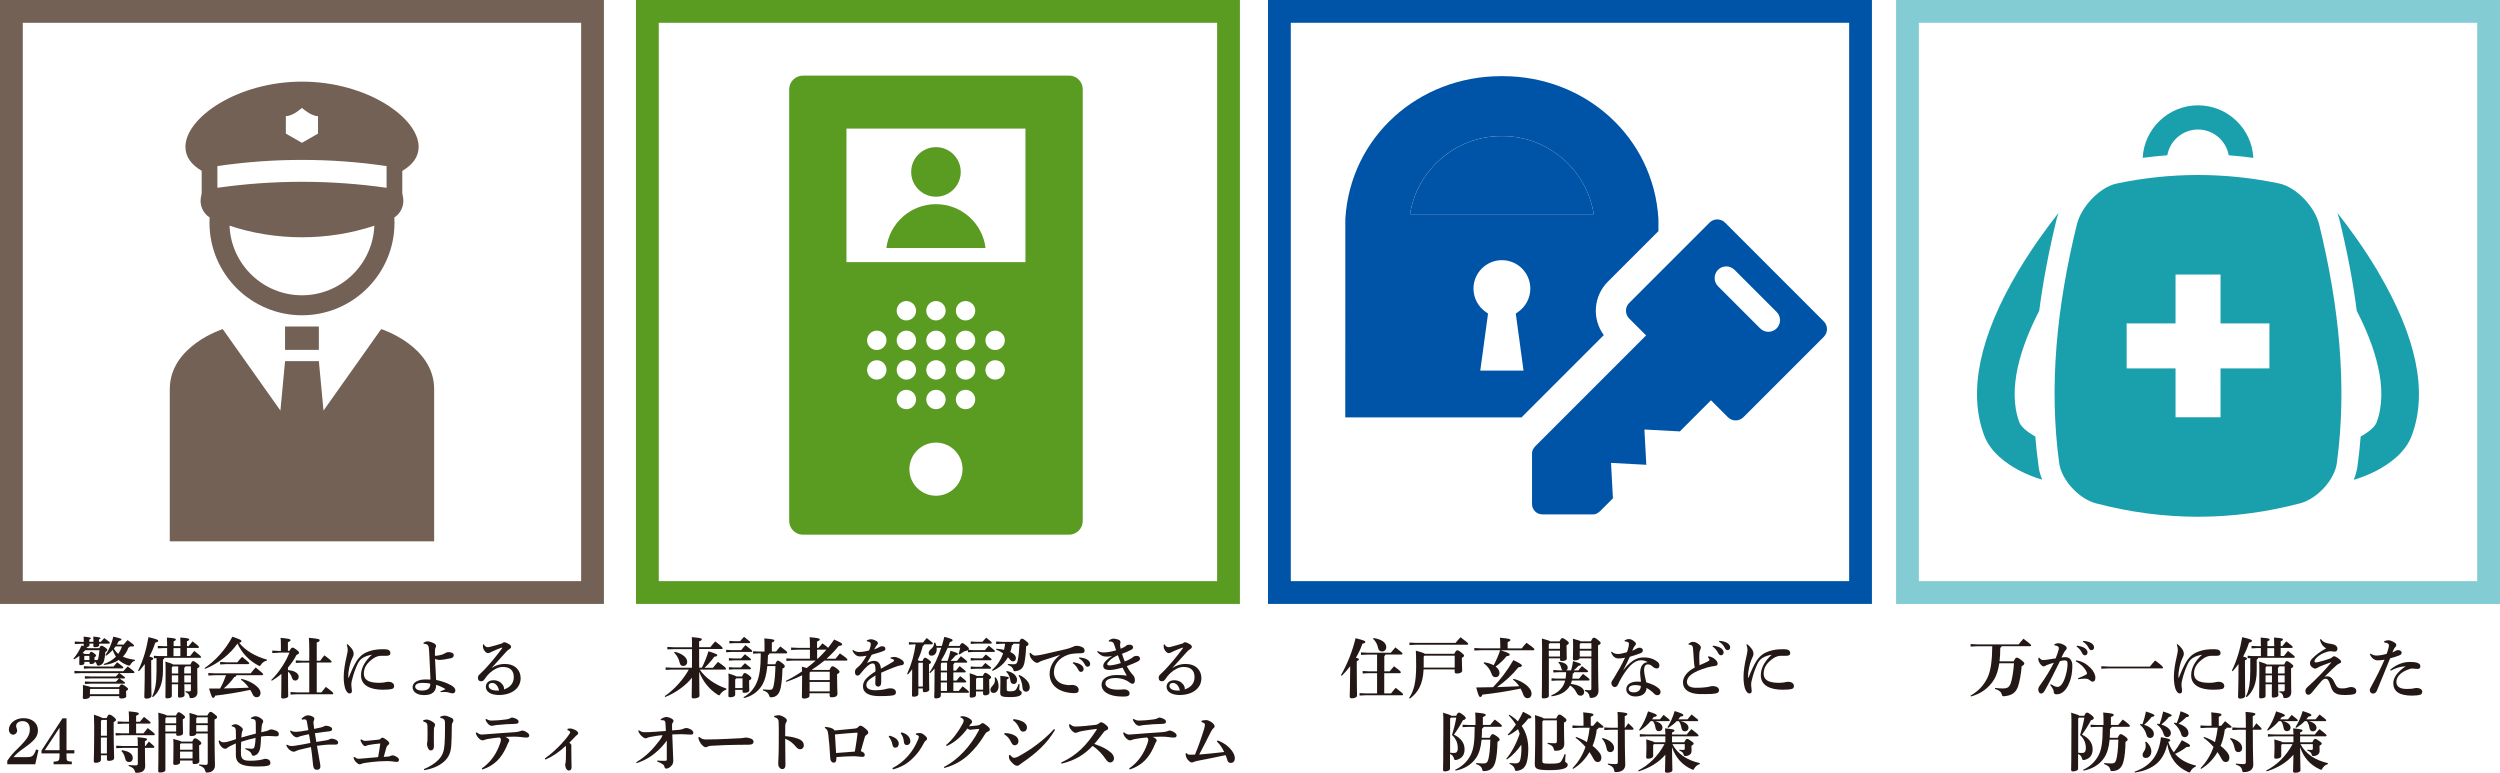 <?xml version="1.0" encoding="UTF-8"?>
<svg id="_レイヤー_2" data-name="レイヤー 2" xmlns="http://www.w3.org/2000/svg" viewBox="0 0 474.03 146.53">
  <defs>
    <style>
      .cls-1 {
        fill: #231815;
      }

      .cls-2 {
        fill: #83ccd3;
      }

      .cls-3 {
        fill: #5a9b21;
      }

      .cls-4 {
        fill: #0054a7;
      }

      .cls-5 {
        fill: #1aa0ad;
      }

      .cls-6 {
        fill: #726154;
      }
    </style>
  </defs>
  <g id="contents">
    <g>
      <path class="cls-6" d="M38.24,32.4v4.28c-.05.22-.1.44-.14.69-.3,1.52.38,3.05,1.65,3.87-.02.33-.03.67-.03,1,0,9.67,7.87,17.54,17.54,17.54s17.54-7.87,17.54-17.54c0-.34-.01-.67-.03-1,1.27-.82,1.94-2.35,1.65-3.87-.05-.25-.1-.48-.14-.69v-4.28c1.97-1.16,3.1-2.66,3.1-4.54,0-5.57-9.9-12.38-22.11-12.38s-22.11,6.81-22.11,12.38c0,1.88,1.13,3.38,3.1,4.54ZM57.25,55.99c-7.4,0-13.44-5.88-13.73-13.2,4.31,1.44,8.99,2.2,13.73,2.2s9.41-.75,13.73-2.2c-.28,7.33-6.33,13.2-13.73,13.2ZM54.2,22.02c1.38,0,3.05-1.56,3.05-1.56,0,0,1.68,1.56,3.05,1.56v3.31l-3.05,1.75-3.05-1.75v-3.31ZM41.22,31.49c10.65-1.56,21.43-1.56,32.08,0v4.12c-10.65-1.52-21.42-1.52-32.08,0v-4.12Z"/>
      <path class="cls-6" d="M72.28,62.4l-10.94,15.45-.88-9.37h-6.41l-.88,9.37-10.94-15.45s-10.04,3.17-10.04,11.4v28.84h50.13v-28.84c0-8.23-10.04-11.4-10.04-11.4Z"/>
      <rect class="cls-6" x="54.05" y="61.91" width="6.41" height="4.43"/>
    </g>
    <g>
      <circle class="cls-3" cx="177.47" cy="32.6" r="4.7"/>
      <path class="cls-3" d="M186.87,47.02c-.57-4.68-4.56-8.31-9.4-8.31s-8.82,3.63-9.4,8.31h18.8Z"/>
      <path class="cls-3" d="M202.71,14.34h-50.48c-1.42,0-2.59,1.16-2.59,2.59v81.86c0,1.42,1.16,2.59,2.59,2.59h50.48c1.42,0,2.59-1.16,2.59-2.59V16.92c0-1.42-1.16-2.59-2.59-2.59ZM166.25,71.98c-1.02,0-1.84-.83-1.84-1.84s.83-1.84,1.84-1.84,1.84.83,1.84,1.84-.83,1.84-1.84,1.84ZM166.25,66.37c-1.02,0-1.84-.83-1.84-1.84s.83-1.84,1.84-1.84,1.84.83,1.84,1.84-.83,1.84-1.84,1.84ZM170.02,75.75c0-1.02.83-1.84,1.84-1.84s1.84.83,1.84,1.84-.83,1.84-1.84,1.84-1.84-.83-1.84-1.84ZM171.86,62.69c1.02,0,1.84.83,1.84,1.84s-.83,1.84-1.84,1.84-1.84-.83-1.84-1.84.83-1.84,1.84-1.84ZM170.02,58.92c0-1.02.83-1.84,1.84-1.84s1.84.83,1.84,1.84-.83,1.84-1.84,1.84-1.84-.83-1.84-1.84ZM171.86,68.3c1.02,0,1.84.83,1.84,1.84s-.83,1.84-1.84,1.84-1.84-.83-1.84-1.84.83-1.84,1.84-1.84ZM177.47,94c-2.79,0-5.04-2.26-5.04-5.04s2.26-5.04,5.04-5.04,5.04,2.26,5.04,5.04-2.26,5.04-5.04,5.04ZM177.47,62.69c1.02,0,1.84.83,1.84,1.84s-.83,1.84-1.84,1.84-1.84-.83-1.84-1.84.83-1.84,1.84-1.84ZM175.63,58.92c0-1.02.83-1.84,1.84-1.84s1.84.83,1.84,1.84-.83,1.84-1.84,1.84-1.84-.83-1.84-1.84ZM177.47,68.3c1.02,0,1.84.83,1.84,1.84s-.83,1.84-1.84,1.84-1.84-.83-1.84-1.84.83-1.84,1.84-1.84ZM177.47,73.91c1.02,0,1.84.83,1.84,1.84s-.83,1.84-1.84,1.84-1.84-.83-1.84-1.84.83-1.84,1.84-1.84ZM183.08,77.59c-1.02,0-1.84-.83-1.84-1.84s.83-1.84,1.84-1.84,1.84.83,1.84,1.84-.83,1.84-1.84,1.84ZM183.08,71.98c-1.02,0-1.84-.83-1.84-1.84s.83-1.84,1.84-1.84,1.84.83,1.84,1.84-.83,1.84-1.84,1.84ZM183.08,66.37c-1.02,0-1.84-.83-1.84-1.84s.83-1.84,1.84-1.84,1.84.83,1.84,1.84-.83,1.84-1.84,1.84ZM183.08,60.76c-1.02,0-1.84-.83-1.84-1.84s.83-1.84,1.84-1.84,1.84.83,1.84,1.84-.83,1.84-1.84,1.84ZM188.69,71.98c-1.02,0-1.84-.83-1.84-1.84s.83-1.84,1.84-1.84,1.84.83,1.84,1.84-.83,1.84-1.84,1.84ZM188.69,66.37c-1.02,0-1.84-.83-1.84-1.84s.83-1.84,1.84-1.84,1.84.83,1.84,1.84-.83,1.84-1.84,1.84ZM194.44,49.7h-33.94v-25.32h33.94v25.32Z"/>
    </g>
    <g>
      <path class="cls-5" d="M410.95,29.44c.49-2.77,2.91-4.88,5.82-4.88s5.33,2.11,5.82,4.88c1.56.12,3.11.28,4.67.49-.28-5.54-4.88-9.96-10.49-9.96s-10.21,4.42-10.49,9.96c1.56-.21,3.11-.37,4.67-.49Z"/>
      <path class="cls-5" d="M386.54,88.48v-.05c-.26-1.87-.47-3.76-.62-5.67-1.74-.95-2.76-1.98-3.02-2.67-2.38-6.38.33-14.5,3.76-21.16.73-5.58,1.83-11.37,3.31-17.41v-.05c.11-.37.23-.74.36-1.11-2.19,2.77-5.01,6.62-7.65,11.05-7.37,12.39-9.54,22.88-6.46,31.16,1.21,3.24,4.28,5.39,6.64,6.63,1.38.72,2.87,1.32,4.37,1.76-.34-.83-.58-1.66-.7-2.49Z"/>
      <path class="cls-5" d="M450.85,51.42c-2.64-4.43-5.46-8.28-7.65-11.05.13.37.25.74.35,1.11v.05c1.49,6.03,2.6,11.82,3.32,17.41,3.43,6.67,6.14,14.78,3.76,21.16-.26.69-1.28,1.72-3.02,2.67-.15,1.91-.35,3.8-.61,5.67v.05c-.13.82-.37,1.66-.71,2.49,1.5-.44,2.99-1.04,4.37-1.76,2.36-1.24,5.44-3.39,6.64-6.63,3.09-8.28.91-18.77-6.46-31.16Z"/>
      <path class="cls-5" d="M439.72,42.47c-.87-3.36-4.32-6.96-7.51-7.67-10.29-2.16-20.58-2.16-30.88,0-3.19.7-6.64,4.31-7.51,7.67-3.85,15.66-5.37,30.84-3.36,45.43.47,3.11,3.66,6.62,6.85,7.51,12.97,3.43,25.95,3.43,38.92,0,3.19-.9,6.39-4.4,6.85-7.51,2-14.59.48-29.77-3.36-45.43ZM430.31,69.85h-9.27v9.27h-8.53v-9.27h-9.27v-8.53h9.27v-9.27h8.53v9.27h9.27v8.53Z"/>
    </g>
    <g>
      <path class="cls-4" d="M345.82,60.94l-18.73-18.73c-.81-.81-2.13-.81-2.94,0l-15.24,15.24c-.81.81-.81,2.13,0,2.94l3.21,3.21-20.93,20.93c-.36.36-.69.84-.7,1.35v9.68c0,.53.2,1.03.57,1.4h0c.37.37.88.58,1.4.57h9.68c.51,0,.99-.34,1.35-.7l2.34-2.34-.36-6.72,6.69.36-.36-6.69,6.72.36,5.9-5.9,3.21,3.21c.81.81,2.13.81,2.94,0l15.24-15.24c.81-.81.81-2.13,0-2.94ZM328.88,51.16l7.99,7.99c.86.86.86,2.26,0,3.12-.86.86-2.26.86-3.12,0l-7.99-7.99c-.86-.86-.86-2.26,0-3.12.86-.86,2.26-.86,3.12,0Z"/>
      <path class="cls-4" d="M284.93,25.81h-.31c-8.58,0-15.97,6.43-17.26,14.81h34.83c-1.29-8.39-8.68-14.81-17.26-14.81Z"/>
      <path class="cls-4" d="M314.46,43.82v-2.23s0-.06,0-.06c-.92-15.58-13.89-27.09-29.53-27.09h-.31c-15.64,0-28.6,11.51-29.53,27.09v.03s-.01,37.58-.01,37.58h33.42l15.6-15.6c-2.25-3.05-1.99-7.37.77-10.13l9.59-9.59ZM288.88,70.27h-8.2l1.47-10.81-.44-.31c-1.45-1.01-2.32-2.66-2.32-4.43,0-2.97,2.42-5.39,5.39-5.39s5.39,2.42,5.39,5.39c0,1.76-.87,3.42-2.32,4.43l-.44.31,1.47,10.81ZM267.36,40.62c1.29-8.39,8.68-14.81,17.26-14.81h.31c8.58,0,15.97,6.43,17.26,14.81h-34.83Z"/>
    </g>
  </g>
  <g id="_レイヤー_1-2" data-name="レイヤー 1">
    <path class="cls-6" d="M114.51,114.51H0V0h114.51v114.51ZM4.32,110.19h105.87V4.32H4.32v105.87Z"/>
    <g>
      <path class="cls-1" d="M18.81,122.93c.19-.4.27-.49.41-.49.16,0,.36.07.69.31.36.26.43.37.43.48,0,.15-.1.25-.36.39-.05.64-.15,1.26-.25,1.66-.14.51-.41.81-.95.92-.05.01-.11.01-.16.01-.19,0-.23-.08-.31-.35-.05-.17-.18-.33-.35-.44v.09c0,.26-.3.4-.74.4-.16,0-.25-.08-.25-.22v-.19h-.97v.26c0,.19-.24.36-.72.36-.16,0-.25-.06-.25-.24,0-.16.02-.64.02-1.42v-.1c-.34.26-.69.49-1.02.66l-.12-.12c.61-.69,1.2-1.64,1.55-2.52.15.06.29.1.4.15,0-.16.01-.31.01-.47h-.44l-1.25.06v-.48l1.25.06h.45v-.38c0-.19,0-.31-.02-.61,1.27.11,1.37.23,1.37.31s-.05.15-.3.25v.15c0,.08,0,.17.01.27h.77v-.38c0-.19,0-.31-.02-.61,1.27.11,1.37.23,1.37.31s-.05.15-.3.25v.43h.38c.2-.25.44-.51.64-.7.96.7,1.04.77,1.04.91,0,.08-.08.14-.2.14h-1.82c.01.11.01.2.01.27,0,.29-.35.4-.8.4-.2,0-.31-.06-.31-.23,0-.09.01-.23.01-.45h-.75c.01.11.01.21.01.27,0,.25-.26.38-.64.4.1.04.25.09.29.2h2.21ZM22.65,127.65c1.02.72,1.06.74,1.06.85,0,.1-.08.14-.2.14h-.86c1.02.72,1.06.74,1.06.85,0,.1-.08.14-.2.14h-6.16l-1.25.06v-.48l1.25.06h4.62c.18-.21.4-.44.61-.64h-5.24l-1.25.06v-.48l1.25.06h4.62c.18-.21.4-.44.61-.64h-7.21l-1.25.06v-.48l1.25.06h8.02c.24-.29.51-.57.84-.91,1.21.91,1.27,1,1.27,1.11,0,.09-.07.15-.2.15h-2.66ZM16.17,123.28c-.16.19-.34.38-.51.55.15.05.31.09.46.17h.82c.14-.31.25-.4.35-.4.12,0,.24.02.58.29.29.22.35.33.35.41,0,.11-.09.2-.31.33v.16c0,.15,0,.26.01.35.15.02.24.02.35.02.19,0,.29-.05.34-.22.09-.35.2-1.01.25-1.66h-2.69ZM22.58,130.28c.26-.46.38-.5.5-.5.15,0,.25.01.69.33.42.3.51.42.51.54,0,.14-.14.26-.38.38v.15c0,.35.04.62.04.85,0,.25-.35.41-.9.41-.34,0-.44-.09-.44-.27v-.18h-5.56v.1c0,.24-.45.46-1.04.46-.2,0-.3-.1-.3-.29s.04-.64.04-1.51c0-.36,0-.52-.03-.87.95.2,1.32.31,1.48.41h5.39ZM17.16,126.38h4.36c.21-.26.46-.56.69-.81,1.11.81,1.17.89,1.17,1.01,0,.1-.07.15-.2.15h-6.02l-1.25.06v-.48l1.25.06ZM16.06,124.36l-.08.09v.71h.97v-.8h-.9ZM17.16,130.63l-.11.15v.85h5.56v-1h-5.45ZM19.67,125.9c.91-.3,1.7-.76,2.31-1.39-.26-.4-.46-.83-.61-1.27-.38.41-.8.79-1.25,1.09l-.14-.1c.62-.86,1.22-2.22,1.51-3.52,1.49.36,1.54.41,1.54.55,0,.11-.1.19-.49.27-.11.23-.24.46-.39.69h1.3c.25-.32.5-.61.75-.85,1.17.85,1.22.94,1.22,1.09,0,.05-.08.11-.2.11h-.6c-.01.1-.1.2-.27.23-.24.69-.6,1.25-1.05,1.71.6.27,1.36.47,2.3.6l-.02.17c-.29.06-.59.31-.79.66-.11.2-.16.27-.29.27-.06,0-.14-.01-.24-.05-.69-.24-1.26-.58-1.74-1.02-.8.54-1.77.84-2.8.94l-.06-.17ZM21.92,122.57c-.1.15-.21.29-.32.42.21.38.49.73.82.99.31-.44.54-.9.7-1.41h-1.2Z"/>
      <path class="cls-1" d="M26.18,127.17c.99-1.99,1.6-4.17,1.97-6.36,1.57.38,1.85.5,1.85.69,0,.17-.15.26-.56.35-.25.8-.61,1.71-1.12,2.64.58.16.74.25.74.38,0,.15-.11.23-.39.34v.84c0,3.96.05,5.4.05,5.86,0,.34-.39.56-.96.56-.26,0-.4-.12-.4-.33,0-.5.09-2,.09-6.14v-.1c-.33.46-.69.92-1.1,1.37l-.16-.1ZM31.16,124.77c-.02.16-.1.25-.26.27v2.12c0,2.35-.67,4.01-1.9,5.02l-.16-.1c.59-1.17.84-2.56.84-5.01v-2.29l-.5.04v-.48l.96.06h1.55v-1.52h-.61l-1.16.06v-.47l1.16.06h.61v-.19c0-.58-.01-.99-.04-1.45,1.59.12,1.69.21,1.69.36,0,.12-.09.23-.42.35v.92h1.3v-.19c0-.58-.01-.99-.04-1.45,1.59.12,1.69.21,1.69.36,0,.12-.09.23-.42.35v.92h.3c.24-.3.48-.59.76-.9,1.1.84,1.22.98,1.22,1.1,0,.09-.06.15-.19.15h-2.1v1.52h.62c.24-.3.5-.64.77-.96,1.1.84,1.3,1.04,1.3,1.16,0,.09-.06.15-.19.15h-6.79ZM32.58,129.75v2.2c0,.29-.31.47-.88.47-.24,0-.34-.09-.34-.27,0-.35.04-1.59.04-5.02,0-.7,0-1.16-.04-1.69,1.01.31,1.35.44,1.46.56h3.29c.25-.57.35-.64.5-.64.17,0,.29.05.72.38.42.32.49.44.49.56,0,.16-.11.29-.42.41v.55c0,2.76.04,3.72.04,4,0,.71-.46,1.11-1.21,1.11-.23,0-.25-.02-.3-.26-.09-.46-.26-.7-.75-.87v-.19c.26.04.46.05.66.05.29,0,.36-.08.36-.36v-.99h-1.25c.01,1.49.04,1.91.04,2.07,0,.26-.36.45-.94.45-.2,0-.3-.08-.3-.26,0-.25.01-.84.02-2.26h-1.2ZM33.79,126.36h-1.05l-.16.19v1.16h1.21v-1.35ZM32.58,128.05v1.35h1.21v-1.35h-1.21ZM32.9,122.89v1.52h1.3v-1.52h-1.3ZM36.2,127.7v-1.35h-1.04c-.03.15-.09.22-.23.25v1.1h1.26ZM34.94,128.05c0,.45,0,.9.01,1.35h1.25v-1.35h-1.26Z"/>
      <path class="cls-1" d="M38.79,126.68c2.05-1.41,3.95-3.46,5.27-5.95,1.61.55,1.72.64,1.72.84,0,.1-.08.24-.43.32,1.19,1.47,3.01,2.54,5.27,3.19l-.04.19c-.42.07-.84.36-1.09.76-.11.17-.16.25-.25.25-.06,0-.15-.04-.26-.1-1.8-.95-3.11-2.36-3.95-4.16-1.45,2.11-3.74,3.85-6.15,4.81l-.11-.15ZM44.81,128.02c-.01.2-.1.32-.39.35-.5.74-1.29,1.59-1.99,2.16,1.59-.02,3.16-.06,4.75-.14-.44-.61-.96-1.14-1.5-1.52l.11-.15c1.41.35,2.51.96,3.21,1.74.3.34.4.66.4.99,0,.35-.25.75-.69.75-.38,0-.62-.14-.8-.54-.09-.19-.25-.54-.46-.85-2.4.51-4.69.87-6.65,1.09-.12.35-.24.42-.4.42-.17,0-.29-.17-.76-1.76.72,0,1.42,0,2.09-.01.45-.8.82-1.65,1.12-2.52h-2.1l-1.25.06v-.48l1.25.06h6.79c.27-.36.59-.75.94-1.11,1.36,1.09,1.41,1.17,1.41,1.31,0,.09-.08.15-.2.15h-4.89ZM42.85,125.58h2.16c.27-.35.56-.7.9-1.04,1.29,1.03,1.34,1.12,1.34,1.24,0,.09-.08.15-.2.15h-4.2l-1.11.06v-.48l1.11.06Z"/>
      <path class="cls-1" d="M52.82,123.77l-1.2.06v-.47l1.2.06h.44v-1.14c0-.64-.02-1-.06-1.34,1.6.15,1.89.25,1.89.42s-.14.26-.5.41v1.64h.29c.29-.5.43-.61.58-.61.17,0,.34.07.7.35.44.33.54.49.54.61,0,.14-.09.25-.49.44-.41.84-.96,1.62-1.61,2.36v.5c1.39.1,2.04.7,2.04,1.26,0,.4-.27.72-.66.72-.32,0-.51-.17-.61-.5-.15-.52-.41-.92-.76-1.19v.21c0,3.27.04,4.1.04,4.44,0,.27-.46.45-1,.45-.23,0-.34-.1-.34-.29,0-.35.05-1.12.05-4.39-.56.49-1.17.92-1.82,1.31l-.12-.14c1.44-1.4,2.77-3.4,3.46-5.2h-2.02ZM58.64,125.64h-1.3l-1.25.06v-.48l1.25.06h1.3v-2.15c0-.96-.02-1.64-.08-2.19,1.79.15,2.05.26,2.05.45s-.15.29-.55.44v3.45h.66c.25-.36.5-.7.8-1.02,1.27.96,1.35,1.09,1.35,1.21,0,.09-.06.16-.2.16h-2.61v5.66h.88c.26-.35.51-.66.84-1.05,1.29.95,1.41,1.09,1.41,1.25,0,.1-.09.15-.17.15h-6.69l-1.25.06v-.48l1.25.06h2.31v-5.66Z"/>
      <path class="cls-1" d="M65.85,122.13c.36.3.61.54.8.8s.41.62.41,1c0,.31-.06.43-.15.62-.05.1-.21.44-.31.71-.34.94-.47,1.79-.54,2.3-.02.2-.02.39-.02.58v.32c0,.05.01.06.04.06.04,0,.04-.02.05-.05.51-1.3.96-2.26,1.41-3.01.3-.49.77-1.05,1.2-1.35.77-.55,1.75-.82,2.62-.94.46-.06.92-.07,1.51-.07.81,0,1.15.26,1.15.74,0,.41-.3.51-.8.51h-1.01c-.39,0-.94.16-1.4.48-.99.69-1.82,1.56-1.82,2.87,0,1.59,1.59,1.77,2.99,1.77.44,0,.75-.05,1-.1.19-.04.45-.1.69-.1.54,0,1.06.29,1.06.8,0,.28-.12.48-.38.55-.4.12-1.04.16-1.76.16-2.24,0-4.14-.73-4.14-2.74,0-1.5.84-2.76,2.07-3.9-.59.1-1.21.27-1.77.62-.4.25-.72.69-.87.99-.38.75-.86,1.95-1.19,3.42-.06.27-.07.44-.07.77,0,.29.11.8.11,1.09,0,.26-.16.46-.45.46-.24,0-.46-.19-.69-.61-.3-.58-.42-1.61-.42-2.52,0-1.21.26-2.64.54-3.84.12-.56.23-1.01.23-1.27s-.06-.57-.2-1.04l.12-.1Z"/>
      <path class="cls-1" d="M80.28,121.88c.32-.19.61-.28.77-.28.21,0,.64.1,1.11.31.4.17.52.42.52.55,0,.15-.05.26-.12.41-.07.12-.09.4-.09.88v.5c0,.08.02.1.09.1.3,0,1.1-.15,1.45-.3.35-.15.65-.4.98-.4.7,0,1.04.22,1.04.56,0,.29-.11.51-.58.61-.76.16-1.65.31-2.11.31-.3,0-.6-.07-.85-.21.07,1.6.15,3.2.2,4,1.1.23,2.04.56,2.82,1,.49.27.83.59.83,1.01,0,.38-.25.54-.56.54-.23,0-.48-.1-.66-.16-.22-.07-.49-.11-.9-.11-.19,0-.43.01-.69.03l-.02-.16c.34-.12.7-.25.96-.41-.41-.27-1.11-.6-1.77-.81.01,1.31-.77,1.95-2.3,1.95-1.12,0-2.17-.48-2.17-1.52,0-.96,1.21-1.45,2.39-1.45.45,0,.79.01,1,.02-.06-1.42-.14-3.41-.25-5.36-.04-.7-.09-.98-.23-1.14-.15-.19-.4-.25-.82-.29l-.02-.17ZM78.72,130.2c0,.36.38.74,1.25.74,1.32,0,1.61-.57,1.62-1.3-.39-.11-.97-.16-1.51-.16-.7,0-1.36.2-1.36.72Z"/>
      <path class="cls-1" d="M93.28,126.62c.76-.5,1.57-.73,2.42-.73,1.95,0,3.02,1.19,3.02,2.69,0,1.95-1.72,3.19-4.09,3.2-1.45.01-2.51-.55-2.51-1.56,0-.61.45-1.24,1.44-1.24.76,0,1.34.3,1.74.83.17.22.27.5.27.76,0,.05,0,.1-.01.15,1.21-.39,1.86-1.2,1.86-2.34,0-1.29-.75-1.92-2.11-1.92-.9,0-1.87.61-2.37,1.08-.5.46-.77.81-1.06,1.24-.16.24-.36.4-.66.4-.36,0-.6-.24-.6-.62,0-.29.09-.49.34-.72.15-.15.54-.5.88-.86.86-.9,2.25-2.51,3.36-4.05.01-.03.02-.05.02-.08,0-.04-.02-.06-.05-.06-.01,0-.05.01-.06.01-.59.21-1.2.47-1.79.74-.19.09-.32.14-.45.21-.09.05-.17.09-.34.09-.48,0-.96-.79-.96-1.22,0-.15,0-.27.02-.42l.12-.04c.3.45.51.55.81.55.15,0,.25-.03.45-.08.62-.15,1.44-.38,2.24-.64.15-.16.27-.22.39-.22.15,0,.38.06.71.25.4.22.6.38.6.6,0,.17-.06.29-.26.41-.27.18-.45.31-.66.55-.95,1.05-1.85,2.04-2.75,3.04l.04.03ZM93.3,129.49c-.43,0-.65.26-.65.56,0,.5.51.89,1.6.89.11,0,.24,0,.38-.01-.19-.84-.66-1.44-1.32-1.44Z"/>
      <path class="cls-1" d="M1.38,144.25c.65-.96,1.05-1.41,2.11-2.45,1.72-1.7,2.17-2.45,2.17-3.56,0-.94-.52-1.51-1.4-1.51-.69,0-1.2.39-1.2.91,0,.15.02.25.09.44.08.2.1.31.1.42,0,.55-.46.81-.75.81-.45,0-.82-.44-.82-.95,0-1.22,1.24-2.19,2.76-2.19,1.64,0,2.75.92,2.75,2.29,0,1.15-.57,1.9-2.45,3.24-1.16.82-1.69,1.27-2.17,1.86h2.45c1.12,0,1.37-.19,1.82-1.45l.45.12-.61,2.69H1.38v-.67Z"/>
      <path class="cls-1" d="M12.61,142.25h1.49v.6h-1.49v.51c0,.94.06.97.85,1.04h.15v.52h-3.45v-.51h.19c.77-.06.94-.19.94-1.05v-.51h-3.42v-.54l3.97-6.1h.77v6.04ZM8.49,142.25h2.8v-4.27l-2.8,4.27Z"/>
      <path class="cls-1" d="M19.13,144.12c0,.26-.36.52-1,.52-.23,0-.35-.11-.35-.33,0-.3.08-1.76.08-6.7,0-.66-.03-1.49-.05-2.1,1.06.35,1.45.5,1.59.64h.82c.21-.51.35-.65.49-.65.16,0,.32.02.79.39.44.35.49.49.49.6,0,.15-.11.27-.44.42v1.21c0,3.26.09,4.79.09,5.59,0,.39-.42.56-1.02.56-.21,0-.34-.09-.34-.31v-.75h-1.14v.9ZM20.27,139.5v-2.99h-.97l-.16.18v2.81h1.14ZM19.13,142.87h1.14v-3.02h-1.14v3.02ZM24.46,137.21h-.9l-1.25.06v-.48l1.25.06h.9c0-.86-.01-1.45-.05-1.97,1.66.15,1.91.25,1.91.42s-.14.26-.51.41v1.14h.71c.25-.3.5-.6.79-.92,1.12.86,1.25,1,1.25,1.12,0,.09-.06.15-.19.15h-2.56v1.85h1.39c.26-.31.52-.67.81-1,1.19.9,1.34,1.06,1.34,1.19,0,.09-.06.16-.2.16h-5.97l-1.25.06v-.47l1.25.06h1.29v-1.85ZM26.13,141.44c0-.84-.01-1.16-.05-1.66,1.7.15,1.8.24,1.8.39,0,.14-.1.25-.4.34v.94h.11c.21-.29.39-.54.64-.85.96.83,1.04.92,1.04,1.05,0,.09-.06.15-.19.15h-1.6c0,2.54.05,3.12.05,3.44,0,.85-.52,1.29-1.62,1.29-.23,0-.26-.03-.32-.25-.15-.53-.49-.8-1.2-1.05v-.19c.4.05.77.09,1.32.09.34,0,.42-.07.42-.42v-2.9h-2.85l-1.25.06v-.48l1.25.06h2.85ZM23.12,142.25c1.46.2,2.05.77,2.05,1.46,0,.53-.29.78-.72.78-.35,0-.61-.2-.69-.59-.14-.66-.39-1.17-.75-1.5l.11-.15Z"/>
      <path class="cls-1" d="M33.37,135.66c.26-.52.35-.61.51-.61.17,0,.27.04.71.36.41.31.49.41.49.55,0,.16-.1.29-.42.42v.33c0,1.35.04,2.05.04,2.34s-.39.47-.95.47c-.24,0-.34-.09-.34-.27v-.19h-2.05v6.92c0,.31-.38.5-1.02.5-.23,0-.34-.09-.34-.27,0-.44.06-1.8.06-9.32,0-.81-.01-1.29-.04-1.77,1.1.3,1.49.42,1.61.55h1.74ZM33.4,136.01h-1.87l-.17.2v.94h2.05v-1.14ZM33.4,137.5h-2.05v1.21h2.05v-1.21ZM34.14,144.56c0,.29-.36.48-.96.48-.21,0-.33-.1-.33-.31,0-.25.04-.89.04-3.31,0-.64-.01-.96-.04-1.31,1.05.26,1.41.4,1.54.51h2.06c.25-.55.38-.62.51-.62.19,0,.38.06.74.35.4.31.47.44.47.58,0,.16-.1.25-.41.4v.33c0,1.85.04,2.42.04,2.69,0,.36-.39.53-.96.53-.21,0-.33-.09-.33-.3v-.38h-2.37v.39ZM36.51,142.16v-1.2h-2.22l-.15.16v1.04h2.37ZM34.14,143.82h2.37v-1.31h-2.37v1.31ZM37.21,139.09c0,.29-.35.48-.95.48-.24,0-.34-.09-.34-.28,0-.3.04-1.06.04-2.72,0-.69,0-.94-.04-1.4,1.01.28,1.37.39,1.5.5h1.9c.29-.59.44-.69.6-.69.19,0,.3.06.71.39.44.35.54.45.54.61s-.12.29-.49.44v.55c0,6.4.08,7.71.08,8.16,0,.84-.59,1.35-1.51,1.35-.23,0-.25-.02-.31-.26-.14-.56-.45-.84-1.19-1.09v-.19c.44.05.9.09,1.25.09.31,0,.39-.08.39-.47v-5.49h-2.17v.02ZM39.39,137.15v-1.14h-2.04l-.14.21v.92h2.17ZM37.21,138.71h2.17v-1.21h-2.17v1.21Z"/>
      <path class="cls-1" d="M46.53,141.86c.52.08.95.11,1.17.11.29,0,.46-.05.55-.35.11-.4.18-.89.21-1.72-.99.23-1.85.46-2.74.76-.02.55-.04,1.11-.04,1.61,0,.27,0,.54.01.77.06.81.4,1.2,1.6,1.2.76,0,1.2-.01,1.91-.12.35-.05.52-.11.67-.15.11-.04.27-.09.44-.09.69,0,.96.41.96.75,0,.3-.15.48-.46.55-.43.1-.94.16-1.97.16-1.24,0-2.15-.09-2.75-.29-.87-.29-1.37-.82-1.37-1.85v-1.05c0-.36,0-.74-.01-1.19-.49.2-.9.42-1.22.59-.17.09-.31.16-.42.28-.12.12-.21.14-.35.14-.24,0-.49-.1-.76-.4-.32-.35-.44-.66-.51-1.1l.19-.08c.27.31.49.36.76.36s.5-.04.76-.11c.44-.11.9-.24,1.57-.49v-.83c0-.3,0-.42-.02-.8-.03-.47-.12-.67-.77-.81l-.02-.15c.31-.2.56-.24.74-.24.25,0,.74.19,1.22.67.1.1.16.21.16.29,0,.12-.03.21-.08.31-.09.19-.12.4-.14.56-.02.25-.04.46-.05.7.86-.26,1.76-.5,2.74-.75,0-.79,0-1.38-.01-1.96-.01-.5-.1-.64-.33-.74-.14-.06-.39-.11-.59-.12l-.02-.15c.36-.24.69-.32.84-.32.25,0,.59.06,1.07.39.32.23.44.4.44.58,0,.12-.03.19-.11.32-.1.15-.14.26-.17.56-.05.37-.06.84-.09,1.19.35-.08.72-.16,1.05-.25.19-.05.3-.1.44-.19.09-.05.19-.1.43-.1s.64.14.96.27c.34.15.45.39.45.62,0,.33-.16.42-.51.42-.25,0-.89-.05-1.19-.06-.14-.01-.27-.01-.41-.01-.45,0-.84.05-1.25.11-.04,1.02-.09,1.74-.16,2.12-.1.53-.3,1.05-.74,1.33-.2.12-.4.2-.59.2-.14,0-.24-.14-.29-.27-.06-.19-.18-.38-.41-.56-.14-.11-.42-.27-.82-.46l.05-.18Z"/>
      <path class="cls-1" d="M57.15,136.27c.49-.44.9-.64,1.25-.64.52,0,1.2.31,1.2.61,0,.15-.04.26-.07.35-.06.14-.1.29-.1.42,0,.16.09.81.14,1.2,1.32-.26,1.59-.35,1.79-.45.1-.05.21-.15.45-.15.19,0,.46.03.81.2.25.12.35.25.35.42,0,.3-.14.39-.61.45-.39.05-1.45.14-2.65.34.09.6.16,1.09.26,1.66.7-.11,1.4-.21,1.97-.32.23-.05.38-.09.56-.19.09-.05.24-.11.36-.11.51,0,1.25.3,1.25.72,0,.31-.11.41-.65.41-.35,0-.7-.01-1.05-.01-.27,0-1.39.1-2.31.23.23,1.35.38,2.22.51,2.94.09.47.14.69.14,1.02,0,.25-.16.59-.62.59-.62,0-.67-.39-.77-.89-.01-.08-.05-.52-.09-.91-.05-.54-.14-1.38-.31-2.51-.95.21-1.76.4-2.2.52-.31.09-.55.17-.67.25s-.27.11-.4.11c-.33,0-.7-.21-1.05-.61-.15-.17-.29-.39-.36-.62l.12-.11c.4.24.67.26.95.26s.57-.05.89-.1c.79-.12,1.7-.29,2.62-.48-.09-.6-.18-1.15-.27-1.65-.51.1-.95.19-1.51.34-.24.06-.41.14-.5.18-.09.04-.19.07-.27.07-.49,0-1.05-.57-1.31-1.16l.1-.14c.4.24.67.25,1.09.25.17,0,.5-.04.79-.07.51-.08.91-.14,1.49-.25-.07-.5-.17-1.06-.27-1.59-.05-.25-.15-.45-.41-.45-.14,0-.34.01-.54.06l-.06-.2Z"/>
      <path class="cls-1" d="M67.22,143.52c.29.24.47.33.7.34.04,0,.09.01.14.01.12,0,.33-.01.66-.05,1.04-.1,2.01-.19,2.97-.26.17-.89.34-1.86.41-2.59-.73.06-1.51.16-2.19.29-.16.03-.36.09-.45.14-.06.04-.16.08-.22.08-.09,0-.2-.04-.31-.15-.21-.19-.51-.64-.6-1.04l.18-.09c.26.19.49.28.72.28.23,0,.31-.01.52-.03.64-.05,1.26-.11,2-.2.24-.02.38-.12.51-.26.08-.06.18-.12.24-.12.12,0,.3.06.69.34.43.3.62.53.62.7,0,.14-.09.26-.21.36-.11.09-.26.17-.36.54-.14.49-.3,1.06-.48,1.71.5-.04.66-.05.86-.07.25-.03.36-.08.49-.14.1-.04.19-.09.35-.09.12,0,.44.09.75.29.35.22.44.4.44.57,0,.21-.15.39-.4.39-.16,0-.32-.02-.56-.06-.5-.06-.89-.1-1.26-.1-.55,0-1.1.02-1.51.05-.88.06-1.95.17-2.8.31-.23.04-.42.09-.58.16-.11.06-.25.1-.34.1-.12,0-.35-.1-.66-.39-.25-.23-.44-.56-.51-.9l.19-.11Z"/>
      <path class="cls-1" d="M80.24,136.57c.23-.09.49-.14.67-.14s.55.1.94.32c.39.23.64.44.64.65,0,.15-.02.25-.1.39-.06.11-.11.25-.11.46-.01.61-.02,1.19-.02,1.74,0,.46.02.95.02,1.51,0,.51-.23.79-.56.79-.29,0-.46-.15-.62-.57-.11-.3-.14-.52-.14-.62s.01-.2.05-.34c.03-.09.03-.24.04-.49.01-.39.02-.77.02-1.17s-.01-.85-.02-1.32c-.01-.55-.07-.76-.8-.99v-.21ZM83.46,135.9c.3-.14.61-.21.82-.21.3,0,.81.16,1.39.47.21.11.3.3.3.42,0,.17-.05.27-.15.41-.1.14-.15.31-.15.64,0,1.49-.04,2.79-.11,3.8-.1,1.35-.52,2.26-1.47,3.07-.95.81-2.35,1.33-3.66,1.54l-.05-.21c1.14-.46,2.12-1.1,2.79-1.8.72-.77,1.02-1.54,1.12-2.85.06-.8.09-1.86.09-3.17,0-.36-.01-.74-.01-1.1,0-.42-.23-.67-.89-.81v-.2Z"/>
      <path class="cls-1" d="M90.38,138.85c.32.29.66.43.96.43.21,0,.41-.02.65-.04,1.86-.14,3.62-.29,5.72-.42.48-.04.64-.09.95-.2.2-.08.3-.1.38-.1.18,0,.54.11.95.4.23.15.36.36.36.53,0,.29-.2.4-.55.4-.31,0-.61-.05-.97-.09-.42-.05-.79-.08-1.37-.08-.44,0-.89.01-1.66.04.26.11.41.2.56.33.14.12.21.21.21.33s-.03.19-.09.27c-.09.12-.16.26-.2.38-.12.29-.21.51-.34.77-.91,1.91-2.12,3.31-4.47,4.11l-.12-.21c1.71-1.17,2.81-2.82,3.46-4.71.14-.39.17-.56.17-.79,0-.07-.05-.24-.25-.37-.74.06-1.54.16-2.39.32-.14.03-.27.06-.41.12-.16.08-.32.11-.42.11-.16,0-.49-.12-.79-.46-.35-.4-.44-.66-.51-.97l.18-.09ZM92.2,136.32c.49.29.73.31,1.06.31.77,0,1.71-.09,2.64-.21.55-.08.75-.18.9-.26.11-.06.2-.11.27-.11.16,0,.51.09.86.27.32.18.4.34.4.51,0,.29-.12.44-.99.44-.44,0-.9.02-1.34.05-.9.06-1.34.11-2,.17-.11.01-.26.05-.4.08-.12.02-.18.05-.38.05-.5,0-1.06-.72-1.17-1.21l.14-.09Z"/>
      <path class="cls-1" d="M107.61,138.19c.16-.04.32-.06.49-.06s.32.03.47.08c.6.19,1.06.49,1.06.82,0,.17-.09.24-.2.31-.14.1-.25.21-.42.39-.35.36-.67.71-1.07,1.11.3.17.4.36.4.54,0,.08-.01.23-.01.39,0,.49,0,1.12.01,1.77.01.8.04,1.42.04,1.91s-.23.65-.54.65c-.29,0-.67-.42-.67-1.15,0-.1.05-.29.08-.41.02-.11.04-.33.05-.62.02-.51.02-1.25.02-1.74,0-.38-.01-.56-.04-.77-1.21,1.15-2.44,2-3.86,2.62l-.12-.21c1.22-.86,2.17-1.76,3.14-2.77.6-.64,1.15-1.31,1.55-1.91.07-.11.12-.24.12-.31,0-.1-.14-.29-.52-.39l.04-.24Z"/>
    </g>
    <path class="cls-3" d="M235.1,114.51h-114.51V0h114.51v114.51ZM124.91,110.19h105.87V4.32h-105.87v105.87Z"/>
    <g>
      <path class="cls-1" d="M133.08,126.61c.44-.85.94-2.06,1.25-3.12,1.39.45,1.67.56,1.67.74,0,.14-.12.25-.56.29-.48.69-1.16,1.45-1.84,2.1h1.59c.29-.36.6-.74.95-1.12,1.39.97,1.52,1.17,1.52,1.3,0,.11-.07.17-.2.17h-4.77c1.04,1.54,2.81,2.84,5.05,3.6l-.04.2c-.46.14-.86.45-1.1.82-.11.17-.16.25-.25.25-.06,0-.14-.04-.26-.11-1.59-.99-2.85-2.56-3.52-4.36.02,3.45.06,4.35.06,4.55,0,.31-.5.51-1.12.51-.25,0-.36-.1-.36-.29,0-.3.03-1.2.05-3.64-1.12,1.45-3.1,2.89-5.07,3.66l-.09-.16c1.82-1.25,3.57-3.21,4.56-5.04h-3.14l-1.25.06v-.47l1.25.06h3.74c.01-.59.01-1.17.01-1.77v-1.76h-3.42l-1.25.06v-.47l1.25.06h3.42v-.04c0-.8,0-1.35-.04-1.88,1.79.15,1.9.25,1.9.4,0,.14-.1.26-.51.41v1.1h2.12c.29-.38.64-.79.94-1.1,1.29.97,1.4,1.16,1.4,1.32,0,.08-.05.12-.14.12h-4.32c0,1.17,0,2.36.01,3.54h.51ZM127.92,123.59c.76.16,1.4.47,1.84.86.35.31.54.67.54,1.04,0,.51-.36.79-.76.79-.34,0-.57-.19-.66-.6-.17-.8-.55-1.46-1.07-1.95l.12-.14Z"/>
      <path class="cls-1" d="M140.54,123.27c.22-.27.49-.61.8-.94,1.24.94,1.29,1.04,1.29,1.15,0,.07-.08.14-.2.14h-3.8l-.95.06v-.47l.95.06h1.91ZM140.7,128.28c.26-.6.36-.66.52-.66.18,0,.3.06.75.39.42.33.49.44.49.58,0,.16-.1.29-.42.42v.32c0,.98.04,1.29.04,1.57s-.36.47-.95.47c-.24,0-.34-.09-.34-.27v-.29h-1.39v.92c0,.29-.38.48-.95.48-.24,0-.34-.09-.34-.28,0-.38.04-.91.04-2.75,0-.51,0-1.08-.04-1.49.98.3,1.35.45,1.5.58h1.09ZM140.5,124.86c.23-.27.45-.51.75-.81,1.09.82,1.15.92,1.15,1.02,0,.07-.07.14-.2.14h-3.04l-.95.06v-.48l.95.06h1.34ZM140.5,126.56c.23-.28.45-.51.75-.81,1.09.82,1.15.92,1.15,1.02,0,.08-.07.14-.2.14h-3.04l-.95.06v-.47l.95.06h1.34ZM140.32,121.59c.22-.27.46-.54.76-.84,1.11.85,1.17.95,1.17,1.05,0,.08-.08.14-.2.14h-2.8l-.95.06v-.48l.95.06h1.06ZM139.6,128.63l-.2.22v1.61h1.39v-1.84h-1.19ZM145.89,123.88c-.01.17-.08.29-.27.33-.01.62-.04,1.21-.08,1.74h1.46c.25-.6.32-.67.51-.67.12,0,.24.02.74.4s.55.5.55.66-.06.25-.44.45c-.02,1.34-.12,2.54-.32,3.57-.25,1.26-.86,1.86-1.87,1.86-.17,0-.24-.06-.33-.35-.17-.51-.51-.76-1.19-.97l.02-.19c.49.05.88.08,1.34.08.36,0,.54-.11.67-.74.22-1.01.32-2.31.35-3.75h-1.54c-.15,1.55-.44,2.66-.91,3.49-.77,1.35-2.07,2.25-3.52,2.57l-.09-.16c1.11-.59,1.95-1.49,2.51-2.77.51-1.16.77-2.76.77-5.54h-.34l-1.12.06v-.47l1.12.06h1.05v-.9c0-.62,0-1.07-.04-1.59,1.8.15,1.91.25,1.91.39s-.1.26-.48.39v1.71h.8c.25-.34.52-.66.81-.97,1.22.91,1.3,1.01,1.3,1.17,0,.1-.09.15-.17.15h-3.22Z"/>
      <path class="cls-1" d="M155.21,122.84c.24-.3.44-.52.74-.85.62.45.92.69,1.07.84.41-.51.8-1.04,1.14-1.57,1.44.64,1.52.74,1.52.94,0,.12-.11.24-.64.27-.69.86-1.47,1.67-2.32,2.44h1.69c.29-.36.5-.62.85-1.02,1.29.88,1.42,1.08,1.42,1.2,0,.11-.08.17-.2.17h-4.16c-.79.64-1.59,1.22-2.44,1.77h3.4c.29-.61.41-.69.57-.69.19,0,.33.05.81.42.46.35.52.5.52.61,0,.18-.11.3-.46.45v.61c0,1.96.07,2.71.07,3.09,0,.46-.36.7-1.09.7-.25,0-.39-.09-.39-.3v-.47h-3.82v.49c0,.28-.38.52-1.01.52-.27,0-.44-.1-.44-.31,0-.33.05-1.01.05-4.11-.99.49-2,.91-3.02,1.24l-.08-.17c1.02-.5,2.07-1.11,3.09-1.81,0-.35-.01-.61-.04-.89.38.1.67.19.91.26.59-.45,1.16-.92,1.71-1.41h-4.31l-1.25.06v-.48l1.25.06h3.22v-1.71h-2.32l-1.25.06v-.47l1.25.06h2.32v-.5c0-.59-.02-1.07-.06-1.52,1.66.15,1.92.25,1.92.42s-.14.26-.51.41v1.19h.26ZM153.51,127.55v1.4h3.82v-1.58h-3.66l-.16.18ZM157.33,131.1v-1.8h-3.82v1.8h3.82ZM154.94,123.19v1.71h.12c.57-.55,1.12-1.11,1.64-1.71h-1.76Z"/>
      <path class="cls-1" d="M168.87,124.67c.26-.07.49-.1.65-.1.19,0,.37.01.59.09.37.12.69.31.89.46.21.16.39.34.39.61,0,.19-.14.34-.35.38-.3.05-.54.09-.79.17-1.07.36-2.11.81-3.17,1.27.01.41.01.8.01,1.12s0,.61-.01.83c-.01.5-.3.69-.57.69-.34,0-.55-.26-.55-.6,0-.05.01-.21.01-.25.03-.47.04-.7.04-1.27-1.3.77-1.74,1.21-1.74,1.82,0,.67.61.99,1.77.99.49,0,.92-.05,1.35-.11.29-.04.55-.11.76-.17.2-.06.43-.09.74-.09.54,0,.99.3.99.75,0,.26-.11.46-.41.55-.38.11-1.22.18-2.72.18-2.17,0-3.12-.7-3.12-1.85,0-1.02.69-1.75,2.37-2.84,0-.38,0-.67-.04-.91-.06-.44-.24-.6-.51-.6-.36,0-.88.36-1.39.9-.31.32-.56.6-.91,1.06-.14.19-.32.35-.54.35-.25,0-.5-.15-.5-.67,0-.34.11-.58.46-.85.3-.24.5-.45.76-.76.31-.38.67-.94.97-1.49-.44.1-.94.14-1.26.14-.5,0-1.04-.3-1.42-1.12l.12-.12c.31.26.75.4,1.19.4.26,0,.92-.05,1.85-.29.15-.35.21-.56.26-.74.06-.21.07-.35.07-.47,0-.1-.02-.26-.16-.34-.12-.07-.26-.14-.59-.2v-.18c.33-.14.54-.2.79-.2.31,0,.72.15,1.05.35.22.14.26.3.26.38,0,.11-.04.2-.1.27-.07.09-.17.19-.22.27-.11.17-.26.44-.4.66.36-.12.65-.25.92-.41.19-.11.35-.19.57-.19.39,0,.65.16.65.42,0,.23-.08.35-.23.42-.24.11-.44.18-.74.28-.4.14-.95.29-1.62.49-.34.59-.62,1.11-.92,1.57.49-.26.97-.41,1.34-.41.61,0,.84.25,1.01.49.19.26.27.54.3,1,.82-.44,1.62-.9,2.22-1.27.16-.1.29-.19.29-.29,0-.07-.05-.14-.11-.17-.14-.1-.33-.17-.56-.21v-.18Z"/>
      <path class="cls-1" d="M174.92,125.31c.21-.46.34-.6.46-.6.15,0,.27.04.7.35.39.29.45.4.45.51,0,.14-.11.25-.38.37v.43c0,3.09.05,4.04.05,4.4,0,.29-.45.48-.92.48-.2,0-.3-.09-.3-.27v-.44h-.85v1.11c0,.24-.33.46-.91.46-.2,0-.3-.1-.3-.29,0-.3.04-1.1.04-4.92-.25.34-.52.67-.81.99l-.15-.11c.84-1.84,1.36-3.7,1.61-5.61h-.18l-1.09.06v-.47l1.09.06h1.59c.24-.3.41-.53.7-.84,1.05.79,1.16.91,1.16,1.04,0,.09-.06.15-.19.15h-1.44c-.01.15-.1.23-.27.29-.23.91-.54,1.82-.97,2.7.11.05.22.09.34.16h.57ZM174.13,125.79v4.39h.85v-4.52h-.73l-.12.14ZM180.97,125.65c-.02.15-.09.24-.2.29v1.21h.5c.2-.26.41-.54.69-.85,1.02.79,1.16.96,1.16,1.05s-.07.15-.2.15h-2.15v1.55h.6c.2-.26.41-.54.69-.85,1.05.79,1.16.96,1.16,1.05s-.07.15-.2.15h-2.25v1.61h1.02c.2-.26.45-.56.73-.88,1.09.81,1.21.99,1.21,1.08s-.08.15-.2.15h-5.14v.56c0,.26-.3.51-.91.51-.23,0-.34-.09-.34-.3s.07-.95.07-5.35c-.26.3-.55.57-.84.84l-.15-.11c.9-1.25,1.65-2.86,2.24-4.69h-.86c.01.11.01.23.01.35,0,.66-.42,1.15-.97,1.15-.34,0-.55-.16-.55-.51,0-.26.14-.5.44-.74.42-.35.59-.71.59-1.22h.19c.11.17.19.39.24.62h1.04c.17-.56.32-1.14.47-1.72,1.42.39,1.56.47,1.56.64,0,.15-.14.27-.5.34-.09.25-.17.5-.27.75h2.11c.25-.48.38-.54.49-.54.15,0,.27.04.77.46.42.36.5.5.5.61,0,.21-.12.34-.85.48-.33.23-.64.42-.94.59l-.16-.1c.12-.39.21-.73.3-1.15h-2.37c-.35.83-.76,1.61-1.25,2.37.06.02.12.06.18.1h1.05c.2-.58.39-1.22.54-1.91,1.3.38,1.41.47,1.41.61,0,.12-.1.21-.45.28-.29.35-.6.7-.94,1.02h1.22c.23-.29.45-.56.73-.88,1.06.77,1.21.99,1.21,1.08s-.07.15-.2.15h-2.22ZM178.57,125.65l-.17.2v1.3h1.17v-1.5h-1ZM178.39,127.5v1.55h1.17v-1.55h-1.17ZM178.39,129.4v1.61h1.17v-1.61h-1.17Z"/>
      <path class="cls-1" d="M186.75,123.27c.23-.27.42-.51.74-.84,1.1.86,1.16.94,1.16,1.05,0,.07-.07.14-.2.14h-3.96l-.95.06v-.47l.95.06h2.26ZM186.35,128.18c.2-.47.34-.6.46-.6.15,0,.27.02.7.34.39.29.42.41.42.52,0,.14-.14.26-.37.38v.42c0,1.11.06,1.81.06,2.02,0,.38-.35.59-.84.59-.25,0-.38-.12-.38-.36v-.38h-1.34v.71c0,.24-.3.46-.89.46-.2,0-.3-.1-.3-.29,0-.21.04-1.17.04-2.97,0-.57-.01-.89-.04-1.37.86.27,1.21.41,1.36.52h1.1ZM186.29,121.68c.23-.28.45-.51.7-.77,1.06.82,1.07.89,1.07.99,0,.07-.07.14-.2.14h-2.85l-.95.06v-.47l.95.06h1.27ZM186.25,124.84c.23-.27.38-.45.67-.75,1.05.79,1.1.86,1.1.96,0,.08-.08.14-.2.14h-2.81l-.95.06v-.48l.95.06h1.24ZM186.16,126.45c.23-.27.38-.45.67-.75,1.05.79,1.1.86,1.1.96,0,.07-.07.14-.2.14h-2.72l-.95.06v-.48l.95.06h1.15ZM185.25,128.53l-.18.2v2.04h1.34v-2.24h-1.16ZM188.8,128.43c.36.49.54,1.08.54,1.64,0,.82-.4,1.32-.94,1.32-.37,0-.6-.22-.6-.59,0-.23.07-.41.4-.77.34-.39.45-.67.45-1.04,0-.16-.01-.33-.04-.52l.19-.04ZM193.28,121.72c.19-.5.32-.62.46-.62.2,0,.34.06.75.39.38.29.52.46.52.62,0,.21-.12.3-.44.44-.04,1.11-.15,2.29-.34,3.15-.21.95-.67,1.42-1.66,1.56-.06.01-.11.01-.16.01-.19,0-.21-.08-.3-.35-.12-.38-.42-.64-1.02-.83l.02-.19c.4.04.76.06,1.06.06.45,0,.66-.15.76-.55.21-.84.31-2.01.38-3.35h-1.17c-.01.16-.08.25-.27.3-.06.45-.16.87-.3,1.27.1.04.19.09.27.14.55.31.79.66.79,1.01,0,.4-.24.62-.51.62-.23,0-.4-.06-.69-.42-.09-.11-.2-.22-.31-.35-.66,1.17-1.69,2.05-2.9,2.57l-.12-.16c.96-.84,1.67-1.87,2.1-3.16-.42-.3-.9-.55-1.34-.71l.06-.16c.5.03,1,.1,1.46.21.09-.39.14-.78.2-1.16h-.55l-1.15.06v-.48l1.15.06h3.25ZM193.33,129.74c-.05.44-.06.74-.06.97,0,.27.46.29.46.62,0,.46-.35.85-2.24.85-1.62,0-1.84-.19-1.84-.85,0-.4.04-.88.04-2.02,0-.59-.01-.88-.02-1.16,1.35.12,1.61.22,1.61.36,0,.15-.09.21-.39.34v1.92c0,.25.15.31.6.31.71,0,1.02-.09,1.22-.44.15-.25.29-.51.42-.94l.19.03ZM190.9,127.23c1.31.25,1.95.99,1.95,1.7,0,.47-.26.76-.64.76-.34,0-.56-.2-.62-.6-.1-.69-.36-1.32-.8-1.71l.11-.15ZM193.28,127.98c.71.31,1.35.87,1.67,1.37.21.33.3.67.3.99,0,.51-.3.81-.71.81-.33,0-.62-.24-.65-.65-.06-.95-.35-1.84-.75-2.4l.14-.12Z"/>
      <path class="cls-1" d="M195.37,123.77c.43.45.64.54.89.54.05,0,.1-.01.14-.01.49-.04,1-.12,1.49-.24,1.64-.36,3.25-.74,4.17-.96.57-.14.96-.26,1.24-.4.38-.19.61-.25.81-.25.28,0,.66.05,1.04.23.39.17.5.41.5.7,0,.34-.16.49-.86.49-1.17,0-1.96.16-2.31.29-1.74.61-2.65,1.9-2.65,3.31s1.05,2.11,1.9,2.3c.46.1.75.14.95.14.06,0,.15-.01.19-.01.14-.01.27-.03.4-.03.81,0,1.26.46,1.26.92,0,.44-.2.64-.91.64-.89,0-2.04-.26-2.69-.6-1.29-.68-1.91-1.77-1.91-3.05,0-1.1.48-2.46,2.01-3.61-1.05.36-1.96.62-3.26,1.05-.27.09-.6.21-.76.34-.09.08-.24.12-.36.12-.14,0-.31-.04-.52-.2-.5-.39-.8-.84-.87-1.2-.01-.09-.02-.15-.02-.28v-.2l.16-.02ZM203.46,125.57c.49.05,1.19.22,1.57.52.26.21.44.46.44.76,0,.36-.23.55-.51.55-.25,0-.4-.17-.57-.53-.2-.39-.56-.86-1-1.14l.08-.17ZM204.65,124.66c.54.04,1.14.15,1.56.44.36.25.5.51.5.82s-.23.5-.51.5c-.18,0-.34-.08-.52-.45-.24-.46-.58-.85-1.09-1.14l.06-.18Z"/>
      <path class="cls-1" d="M210.22,121.48c.24-.22.64-.39.91-.39s.67.09.96.21c.25.11.36.26.36.45,0,.11-.01.21-.05.32-.01.05-.02.12-.02.21,0,.06,0,.14.01.21.01.12.05.31.1.52.25-.09.44-.19.69-.33.08-.04.27-.15.42-.3.08-.08.23-.14.59-.14.41,0,.66.21.66.51,0,.17-.1.33-.38.47-.52.28-1.15.54-1.72.74.14.46.33,1.01.51,1.46.39-.15.74-.3,1.06-.48.09-.05.3-.17.45-.31.15-.14.42-.27.75-.27.4,0,.64.22.64.52,0,.23-.15.41-.49.58-.41.2-1.19.54-2.02.85.42.77.81,1.3,1.22,1.74.15.16.32.5.32.89,0,.55-.21.71-.47.71-.15,0-.35-.08-.59-.28-.42-.36-1.39-.81-2.62-.81s-1.91.41-1.91,1.01c0,.67.77,1.2,2.35,1.2.27,0,.54-.01.7-.02.11-.01.35-.05.44-.05.59,0,1.09.3,1.09.76,0,.54-.45.62-1.3.62-2.64,0-4.01-.95-4.01-2.25,0-1.15,1.15-1.84,2.87-1.84.76,0,1.37.02,1.91.11-.3-.52-.52-.94-.8-1.51-1,.27-1.86.45-2.45.45-1,0-1.21-.38-1.21-.81,0-.27.15-.59.51-.95.31-.31.73-.62,1.16-.92-.39.1-.69.14-.96.14-.14,0-.27-.01-.41-.02-.44-.04-1-.31-1.45-.89l.11-.15c.34.19.72.27,1.17.27.49,0,1.25-.09,2.31-.4-.12-.36-.26-.79-.4-1.17-.12-.34-.27-.51-.92-.51h-.07l-.02-.17ZM210.44,125.19c-.34.34-.5.56-.5.72s.11.26.44.26c.38,0,1.1-.12,2.14-.44-.19-.49-.38-.97-.56-1.5-.64.3-1.22.66-1.51.95Z"/>
      <path class="cls-1" d="M222.36,126.62c.76-.5,1.57-.73,2.42-.73,1.95,0,3.02,1.19,3.02,2.69,0,1.95-1.72,3.19-4.09,3.2-1.45.01-2.51-.55-2.51-1.56,0-.61.45-1.24,1.44-1.24.76,0,1.34.3,1.74.83.17.22.27.5.27.76,0,.05,0,.1-.01.15,1.21-.39,1.86-1.2,1.86-2.34,0-1.29-.75-1.92-2.11-1.92-.9,0-1.87.61-2.37,1.08-.5.46-.77.81-1.06,1.24-.16.24-.36.4-.66.4-.36,0-.6-.24-.6-.62,0-.29.09-.49.34-.72.15-.15.54-.5.88-.86.86-.9,2.25-2.51,3.36-4.05.01-.03.02-.05.02-.08,0-.04-.02-.06-.05-.06-.01,0-.05.01-.06.01-.59.21-1.2.47-1.79.74-.19.09-.32.14-.45.21-.09.05-.17.09-.34.09-.48,0-.96-.79-.96-1.22,0-.15,0-.27.02-.42l.12-.04c.3.45.51.55.81.55.15,0,.25-.03.45-.08.62-.15,1.44-.38,2.24-.64.15-.16.27-.22.39-.22.15,0,.38.06.71.25.4.22.6.38.6.6,0,.17-.06.29-.26.41-.27.18-.45.31-.66.55-.95,1.05-1.85,2.04-2.75,3.04l.04.03ZM222.39,129.49c-.43,0-.65.26-.65.56,0,.5.51.89,1.6.89.11,0,.24,0,.38-.01-.19-.84-.66-1.44-1.32-1.44Z"/>
      <path class="cls-1" d="M124.62,144.2c.46.05.85.06,1.15.06.18,0,.31,0,.42-.01.19-.01.24-.07.24-.23v-3.6c-.29.42-.71.92-1.01,1.24-1.5,1.55-2.79,2.4-4.7,3.04l-.1-.16c1.89-1.12,3.17-2.46,4.51-4.24.2-.26.34-.51.42-.7.02-.06.04-.1.04-.14,0-.05-.02-.06-.1-.06-.19,0-1.7.23-2.17.33-.23.05-.41.09-.62.19-.09.04-.21.08-.31.08-.17,0-.54-.23-.81-.51-.24-.24-.48-.6-.56-.94l.12-.09c.36.24.6.38,1.02.38,1.32,0,2.79-.14,4.1-.24-.01-.48-.05-.87-.07-1.3-.01-.28-.06-.46-.1-.54-.06-.11-.25-.19-.38-.2-.09-.01-.15-.01-.21-.01s-.12,0-.19.01l-.05-.16c.38-.29.82-.45,1.06-.45.3,0,.67.11,1,.3.29.16.39.29.39.45,0,.12-.07.24-.16.35-.12.16-.12.32-.12.56,0,.2,0,.43.01.88.79-.05,1.01-.08,1.29-.1.35-.04.65-.11.81-.19.15-.08.39-.16.57-.16.49,0,1.35.4,1.35.86,0,.34-.16.39-.51.39-.42,0-1.4-.08-1.71-.08-.75.01-1.2.04-1.77.05.1,3,.19,4.37.19,4.97,0,.45-.12.72-.34.96-.36.43-.79.55-.99.55-.17,0-.29-.12-.35-.37-.06-.27-.2-.38-.35-.48-.27-.17-.51-.31-1.02-.5l.03-.19Z"/>
      <path class="cls-1" d="M132.61,139.74c.5.41.75.47,1.34.47,2.52,0,5.69-.21,5.92-.21.86,0,1.38-.16,1.54-.16.26,0,.69.1.92.19.31.11.55.3.55.59,0,.41-.29.59-1.04.59-.59,0-1.17.01-1.76.01-1.36,0-3.42.08-5.29.19-.21.01-.44.08-.55.12-.11.05-.24.15-.44.15-.24,0-.62-.26-.94-.73-.27-.4-.39-.74-.46-1.12l.2-.09Z"/>
      <path class="cls-1" d="M146.8,135.75c.3-.09.69-.14.86-.14.23,0,.65.14,1,.36.36.22.54.42.54.62,0,.14-.05.27-.14.39-.14.19-.16.38-.17.74-.01.46-.01.99-.01,1.86.8.05,1.65.21,2.36.46.86.3,1.17.76,1.17,1.27s-.33.76-.71.76c-.31,0-.59-.24-.75-.44-.59-.73-1.31-1.29-2.07-1.55,0,1.55.05,3.6.05,5.01,0,.39-.17.74-.59.74-.24,0-.41-.09-.6-.37-.18-.26-.18-.5-.18-.8,0-.25.09-1.04.1-3.36.01-.81.01-1.54.01-2.25s0-1.39-.03-2.1c-.01-.34-.05-.47-.14-.58-.12-.15-.3-.31-.71-.4v-.24Z"/>
      <path class="cls-1" d="M156.47,137.84c1.21.05,1.75.49,1.76.67,1.15-.1,2.69-.25,3.81-.36.34-.04.49-.1.7-.31.18-.18.27-.25.39-.25.12,0,.4.09.86.47.5.42.64.61.64.8s-.07.3-.25.42c-.27.19-.35.29-.42.54-.17.6-.48,1.71-.74,2.61.5.17.75.41.75.67,0,.33-.18.41-.48.41-.4,0-.81-.09-1.31-.11-.14,0-.27-.01-.44-.01-.89,0-2.1.09-3.14.16v.1c0,.76-.19.96-.52.96-.26,0-.62-.2-.66-.89-.01-.2-.02-.34-.04-.61-.05-1.01-.15-2.44-.33-3.84-.1-.8-.21-.96-.66-1.26l.07-.19ZM162.61,139.07c0-.09-.07-.15-.15-.15-1.2.06-2.95.23-4.14.34.07,1.23.14,2.39.21,3.52,1.21-.1,2.32-.17,3.56-.27.14-.79.51-3.2.51-3.44Z"/>
      <path class="cls-1" d="M168.65,139.49c1.27.31,1.76.95,1.76,1.49s-.29.79-.7.79c-.2,0-.41-.14-.49-.55-.14-.71-.38-1.14-.72-1.54l.15-.19ZM173.68,139.07c.24-.04.48-.08.71-.08s.44.08.51.12c.24.15.43.3.64.51.12.12.24.27.24.45s-.11.28-.23.35c-.1.06-.19.15-.25.26-.8,1.51-1.37,2.24-2.14,3-1.14,1.16-2.27,1.77-3.84,2.21l-.11-.24c1.25-.66,2.19-1.41,3.06-2.44.76-.88,1.31-1.8,1.81-2.99.1-.23.15-.4.15-.54,0-.09-.05-.15-.16-.22-.12-.08-.24-.14-.41-.17v-.24ZM170.94,138.86c1.31.35,1.67,1.17,1.67,1.66s-.29.75-.69.75c-.34,0-.5-.23-.54-.67-.05-.61-.24-1.08-.59-1.56l.14-.17Z"/>
      <path class="cls-1" d="M178.97,145.43c1.47-.76,2.71-1.75,3.86-3,.95-1.02,1.99-2.45,2.77-3.95.04-.07.06-.14.06-.17,0-.05-.04-.08-.14-.08-.57,0-1.19.14-1.55.14-.21,0-.34-.09-.52-.25-1.05,1.4-2.25,2.56-3.95,3.35l-.11-.19c1.19-1.03,2.29-2.45,3.11-3.99.16-.3.23-.51.23-.66,0-.2-.15-.42-.61-.59l.02-.21c.12-.01.24-.02.35-.02.42,0,.8.11,1.21.35.46.26.62.51.62.71,0,.14-.06.23-.15.31-.06.06-.16.15-.23.24-.07.1-.11.16-.2.29.56-.04,1.02-.08,1.49-.14.38-.05.52-.09.71-.27.14-.14.25-.19.38-.19.15,0,.36.12.77.45.46.36.6.54.6.74,0,.21-.14.35-.41.44-.16.06-.33.15-.6.61-.94,1.57-1.92,2.69-2.91,3.65-1.2,1.16-2.79,2.11-4.7,2.62l-.11-.19Z"/>
      <path class="cls-1" d="M190.49,139c.41.01.92.04,1.56.29.67.26,1.06.67,1.06,1.27,0,.42-.29.75-.76.75-.16,0-.38-.07-.64-.61-.36-.74-.71-1.11-1.3-1.47l.07-.22ZM200.04,138.4c-1.47,2.54-3.54,4.42-6.3,6.29-.14.09-.3.23-.42.32-.15.12-.3.19-.41.19-.21,0-.49-.06-.88-.45-.49-.48-.69-.79-.71-1.1-.01-.1-.01-.17-.01-.26,0-.06,0-.14.01-.2l.21-.05c.26.34.55.56.74.56.2,0,.51-.1.8-.25,2.36-1.29,4.87-3.06,6.79-5.22l.19.17ZM192.16,136.36c.57.05,1.06.15,1.61.39.56.25.95.67.95,1.16,0,.54-.31.82-.73.82-.38,0-.56-.3-.69-.6-.34-.76-.7-1.21-1.23-1.55l.08-.22Z"/>
      <path class="cls-1" d="M202.89,137.3c.11.11.22.2.42.32.16.1.35.14.6.14.94,0,2.55-.17,3.75-.31.36-.04.55-.14.81-.36.1-.09.21-.14.3-.14.14,0,.4.09.74.35.5.39.61.57.61.75s-.07.29-.29.38c-.23.1-.41.19-.62.48-.55.71-1.01,1.37-1.72,2.15,1.42.48,2.35.95,3.1,1.59.38.31.64.72.64,1.17,0,.32-.24.75-.73.75-.22,0-.49-.11-.76-.51-.7-1.02-1.49-1.92-2.57-2.62-1.52,1.56-3.16,2.7-5.89,3.36l-.07-.21c2.94-1.37,4.74-3.16,6.71-6.2.03-.04.06-.1.06-.14,0-.02-.04-.04-.07-.04-.02,0-.06.01-.09.01-.96.11-1.89.26-2.62.39-.3.05-.64.15-.92.26-.09.04-.23.08-.34.08-.21,0-.46-.14-.81-.54-.26-.3-.37-.56-.4-.69-.02-.14-.02-.26-.02-.36l.2-.05Z"/>
      <path class="cls-1" d="M213.13,138.85c.32.29.66.43.96.43.21,0,.41-.02.65-.04,1.86-.14,3.62-.29,5.72-.42.48-.04.64-.09.95-.2.2-.08.3-.1.38-.1.18,0,.54.11.95.4.23.15.36.36.36.53,0,.29-.2.4-.55.4-.31,0-.61-.05-.97-.09-.42-.05-.79-.08-1.37-.08-.44,0-.89.01-1.66.04.26.11.41.2.56.33.14.12.21.21.21.33s-.03.19-.09.27c-.09.12-.16.26-.2.38-.12.29-.21.51-.34.77-.91,1.91-2.12,3.31-4.47,4.11l-.12-.21c1.71-1.17,2.81-2.82,3.46-4.71.14-.39.17-.56.17-.79,0-.07-.05-.24-.25-.37-.74.06-1.54.16-2.39.32-.14.03-.27.06-.41.12-.16.08-.32.11-.42.11-.16,0-.49-.12-.79-.46-.35-.4-.44-.66-.51-.97l.18-.09ZM214.95,136.32c.49.29.73.31,1.06.31.77,0,1.71-.09,2.64-.21.55-.08.75-.18.9-.26.11-.06.2-.11.27-.11.16,0,.51.09.86.27.32.18.4.34.4.51,0,.29-.12.44-.99.44-.44,0-.9.02-1.34.05-.9.06-1.34.11-2,.17-.11.01-.26.05-.4.08-.12.02-.18.05-.38.05-.5,0-1.06-.72-1.17-1.21l.14-.09Z"/>
      <path class="cls-1" d="M230.88,140.4c1.36.52,2.16,1.22,2.71,1.96.4.54.55,1.05.55,1.39,0,.65-.38.91-.76.91-.41,0-.59-.2-.71-.69-.05-.22-.16-.47-.29-.79-1.96.42-3.61.77-5.21,1.06-.33.06-.67.16-.89.26-.08.04-.2.08-.31.08-.19,0-.48-.19-.79-.57-.21-.26-.37-.64-.37-1.15l.17-.06c.21.23.35.3.57.3.29,0,.74,0,1.04-.02.67-1.64,1.22-3.2,1.71-4.82.11-.38.17-.64.17-.82,0-.14-.05-.24-.14-.3-.2-.12-.33-.19-.51-.24v-.24c.33-.09.6-.12.92-.12.48,0,1.56.65,1.56,1.15,0,.23-.08.29-.24.42-.19.16-.31.38-.49.71-.67,1.31-1.35,2.71-2.19,4.25,1.65-.14,2.94-.26,4.74-.48-.39-.81-.74-1.36-1.39-2l.12-.19Z"/>
    </g>
    <g>
      <path class="cls-1" d="M254.26,128.02c1.22-2.11,2.2-4.6,2.77-7.01,1.55.39,1.85.51,1.85.7,0,.18-.15.26-.56.35-.26.84-.69,1.74-1.22,2.64.41.11.57.21.57.3,0,.15-.1.21-.41.36v1.19c0,2.92.05,4.84.05,5.3,0,.34-.39.56-.99.56-.26,0-.4-.12-.4-.32,0-.5.09-2.47.09-5.57v-.2c-.49.64-1.02,1.26-1.6,1.82l-.15-.11ZM262.68,124.11c-.02.15-.09.24-.2.29v2.89h1.02c.24-.3.52-.62.82-.96,1.21.9,1.29,1,1.29,1.16,0,.09-.06.15-.19.15h-2.95v3.84h1.29c.26-.35.54-.67.88-1.06,1.27.97,1.4,1.1,1.4,1.26,0,.1-.09.15-.17.15h-6.87l-1.21.06v-.47l1.21.06h2.11v-3.84h-1.54l-1.19.06v-.47l1.19.06h1.54v-3.17h-1.86l-1.19.06v-.48l1.19.06h4.47c.29-.36.52-.64.86-1.01,1.27.96,1.35,1.07,1.35,1.2,0,.09-.06.16-.2.16h-3.05ZM260.44,120.98c1.62.24,2.41.92,2.41,1.71,0,.54-.34.84-.81.84-.39,0-.66-.24-.75-.69-.12-.67-.45-1.27-.94-1.7l.09-.16Z"/>
      <path class="cls-1" d="M275.76,123.97c.27-.58.41-.66.56-.66.16,0,.31.05.77.42.41.32.51.46.51.57,0,.15-.11.28-.41.44v.42c0,1.06.06,1.6.06,1.99s-.51.56-1.02.56c-.29,0-.41-.1-.41-.33v-.46h-5.89c-.12,2.82-1.06,4.41-2.61,5.55l-.14-.12c.92-1.37,1.34-3.04,1.34-6.11,0-1.45-.03-2.24-.06-2.87,1.12.3,1.55.46,1.71.6h5.59ZM267.24,121.84l1.25.06h7.5c.26-.34.56-.67.94-1.07,1.3.96,1.45,1.11,1.45,1.27,0,.1-.09.15-.17.15h-9.71l-1.25.06v-.48ZM269.95,124.48v1.76c0,.11,0,.22-.01.34h5.89v-2.26h-5.71l-.16.16Z"/>
      <path class="cls-1" d="M284.47,122.44c0-.59-.02-1.07-.06-1.52,1.71.15,1.97.25,1.97.42s-.14.26-.51.41v1.2h2.66c.29-.38.59-.74.91-1.07,1.34.95,1.5,1.11,1.5,1.27,0,.1-.08.15-.17.15h-6.21c1.55.51,1.7.65,1.7.81,0,.19-.19.28-.57.29-.61.74-1.27,1.39-2.1,1.99.38.31.73.67.73,1.21,0,.5-.31.8-.74.8-.4,0-.6-.2-.74-.59-.29-.86-.85-1.61-1.51-2.05l.07-.18c.69.08,1.34.29,1.81.56.5-.91.91-1.86,1.23-2.85h-3.64l-1.25.06v-.48l1.25.06h3.67v-.51ZM286.98,128.72c1.11.25,2.24.91,2.82,1.55.4.43.6.84.6,1.26,0,.54-.34.86-.75.86-.36,0-.66-.21-.84-.73-.14-.4-.3-.76-.49-1.1-2.39.51-4.99.91-7.24,1.15-.11.3-.21.45-.4.45-.2,0-.36-.24-.77-1.81,1.06-.01,2.14-.03,3.19-.05,1.42-1.45,2.74-3.21,3.86-5.14,1.47.71,1.61.9,1.61,1.04,0,.16-.1.26-.66.33-1.14,1.42-2.49,2.66-4.05,3.76,1.4-.05,2.8-.1,4.2-.17-.35-.53-.76-.94-1.17-1.24l.09-.16Z"/>
      <path class="cls-1" d="M295.71,121.61c.26-.52.35-.61.51-.61.18,0,.31.04.75.36.41.31.49.41.49.55,0,.16-.1.29-.42.42v.33c0,1.27.04,1.92.04,2.21s-.35.47-.91.47c-.27,0-.37-.09-.37-.27v-.24h-2.12v7.1c0,.31-.38.5-1,.5-.23,0-.34-.09-.34-.27,0-.44.06-1.8.06-9.32,0-.81-.01-1.29-.04-1.77,1.1.3,1.46.42,1.59.55h1.77ZM295.79,121.96h-1.95l-.17.2v.86h2.12v-1.06ZM295.79,123.37h-2.12v1.11h2.12v-1.11ZM297.9,127.11c.16-.53.29-1.15.36-1.75,1.3.38,1.5.48,1.5.61,0,.15-.09.23-.47.29-.27.3-.59.6-.89.85h.89c.23-.3.38-.49.67-.81,1.11.84,1.16.9,1.16,1.02,0,.09-.06.14-.19.14h-2.47c-.01.16-.1.22-.25.27,0,.34-.04.66-.09.95h1.29c.21-.3.44-.56.75-.9,1.17.86,1.24.97,1.24,1.1,0,.09-.06.15-.19.15h-3.16c-.05.23-.12.44-.21.65.74.08,1.4.27,1.85.55.42.26.69.59.69.95,0,.42-.26.73-.65.73s-.59-.14-.81-.59c-.32-.66-.72-1.05-1.22-1.35-.2.38-.46.7-.79.97-.67.6-1.61.96-2.71,1.09l-.06-.18c.91-.37,1.56-.86,2.01-1.47.29-.39.5-.81.62-1.35h-1.46l-1.12.06v-.48l1.12.06h1.54c.07-.4.09-.81.1-1.22h-1.3l-1.12.06v-.47l1.12.06h.65c-.12-.08-.21-.19-.25-.36-.12-.54-.29-.86-.56-1.1l.1-.15c1.19.11,1.67.61,1.67,1.1,0,.25-.1.42-.29.51h.94ZM299.52,124.83c-.06.24-.4.39-.94.39-.24,0-.34-.09-.34-.27,0-.3.04-.95.04-2.44,0-.69,0-.94-.04-1.4,1.01.28,1.37.39,1.5.5h1.91c.29-.59.39-.69.55-.69.19,0,.35.06.76.39.44.35.54.45.54.61s-.12.29-.49.44v.55c0,6.31.08,7.62.08,8.07,0,.84-.52,1.35-1.39,1.35-.23,0-.25-.03-.3-.26-.11-.6-.38-.89-.9-1.06v-.19c.36.04.67.06.94.06.22,0,.3-.07.3-.35v-5.7h-2.22ZM301.75,123.02v-1.06h-2.07l-.14.21v.85h2.21ZM299.54,124.48h2.21v-1.11h-2.21v1.11Z"/>
      <path class="cls-1" d="M308.01,121.46c.21-.16.6-.29.87-.29.39,0,.79.25,1.17.6.1.1.14.2.14.34,0,.1-.07.21-.14.27-.11.11-.19.23-.26.36-.15.29-.21.45-.31.66.31-.11.57-.28.79-.4.17-.1.41-.19.66-.19.22,0,.57.17.57.48s-.11.45-.51.6c-.7.25-1.37.47-1.95.64-.48,1.04-.8,1.66-1.27,2.59,1.81-2.35,3.09-2.46,3.97-2.46,1.12,0,1.95.34,2.6.87.22.19.3.44.3.67,0,.33-.15.55-.5.55-.21,0-.46-.1-.67-.27-.41-.35-.57-.5-1.02-.5-.41,0-.71.29-.71,1.09,0,.49.19,1.44.41,2.31,1.04.3,1.8.65,2.36,1.14.3.26.35.49.35.69,0,.33-.21.61-.59.61-.27,0-.46-.12-.57-.24-.49-.49-.95-.85-1.5-1.14,0,.92-.74,1.62-2.1,1.62-1.05,0-1.74-.6-1.74-1.35,0-1.02,1.02-1.47,2.04-1.47.21,0,.48,0,.75.02-.09-.74-.16-1.3-.16-1.65,0-1.15.44-1.97,1.44-2.07-.44-.25-.9-.35-1.25-.35-.99,0-2.1.61-3.67,3.22-.42.71-.52.97-.67,1.29-.21.45-.39.57-.66.57-.36,0-.65-.35-.65-.76,0-.29.25-.56.44-.87.81-1.33,1.49-2.51,2.16-3.94-.52.12-.9.15-1.2.15-.61,0-1.1-.26-1.46-1.2l.11-.09c.45.39.82.44,1.27.44.34,0,.85-.1,1.64-.33.15-.4.22-.61.31-1.06.04-.18.06-.3.06-.51,0-.16-.05-.3-.21-.36-.14-.05-.31-.12-.59-.14l-.04-.15ZM308.81,130.63c0,.36.3.65,1,.65.81,0,1.31-.48,1.31-1.22-.34-.11-.7-.16-1-.16-.9,0-1.31.31-1.31.74Z"/>
      <path class="cls-1" d="M323.93,124.44c.52.06.89.26,1.3.6.27.24.45.51.45.78,0,.31-.15.4-.51.45-.34.05-.94.14-1.52.31-2.77.84-3.79,1.71-3.79,2.72,0,.67.57,1.11,1.71,1.11s1.69-.08,2.05-.12c.21-.04.36-.06.55-.11.19-.05.39-.09.51-.09.86,0,1.27.35,1.27.79,0,.38-.24.53-.69.61-.5.1-1.24.12-2.04.12-.34,0-.7,0-1.04-.01-1.95-.07-3.07-.87-3.07-2.21,0-.96.7-2.04,2.24-2.82-.06-.25-.09-.48-.14-.89-.04-.34-.07-.95-.19-2.67-.04-.5-.15-.61-.35-.69-.16-.06-.31-.09-.48-.09l-.05-.14c.2-.17.52-.39.84-.39.35,0,.66.09,1.12.45.34.26.4.48.4.64,0,.15-.05.27-.12.42-.1.2-.15.42-.16.69-.01.22-.02.51-.02.84,0,.48.02,1.01.05,1.39.61-.26,1.15-.49,1.54-.7.26-.14.34-.21.34-.29s-.02-.14-.08-.24c-.05-.09-.1-.18-.2-.3l.07-.16ZM324.81,122.42c.49.05,1.19.22,1.57.52.26.21.44.46.44.76,0,.36-.23.55-.51.55-.25,0-.4-.17-.58-.52-.2-.39-.56-.86-1-1.14l.07-.17ZM326,121.51c.54.04,1.14.15,1.56.44.36.25.5.51.5.82s-.23.5-.51.5c-.17,0-.34-.08-.52-.45-.24-.46-.57-.85-1.09-1.14l.06-.17Z"/>
      <path class="cls-1" d="M331.27,122.13c.36.3.61.54.8.8s.41.62.41,1c0,.31-.06.43-.15.62-.05.1-.21.44-.31.71-.34.94-.47,1.79-.54,2.3-.02.2-.02.39-.02.58v.32c0,.05.01.06.04.06.04,0,.04-.02.05-.05.51-1.3.96-2.26,1.41-3.01.3-.49.77-1.05,1.2-1.35.77-.55,1.75-.82,2.62-.94.46-.06.92-.07,1.51-.07.81,0,1.15.26,1.15.74,0,.41-.3.51-.8.51h-1.01c-.39,0-.94.16-1.4.48-.99.69-1.82,1.56-1.82,2.87,0,1.59,1.59,1.77,2.99,1.77.44,0,.75-.05,1-.1.19-.04.45-.1.69-.1.54,0,1.06.29,1.06.8,0,.28-.12.48-.38.55-.4.12-1.04.16-1.76.16-2.24,0-4.14-.73-4.14-2.74,0-1.5.84-2.76,2.07-3.9-.59.1-1.21.27-1.77.62-.4.25-.72.69-.87.99-.38.75-.86,1.95-1.19,3.42-.06.27-.07.44-.07.77,0,.29.11.8.11,1.09,0,.26-.16.46-.45.46-.24,0-.46-.19-.69-.61-.3-.58-.42-1.61-.42-2.52,0-1.21.26-2.64.54-3.84.12-.56.22-1.01.22-1.27s-.06-.57-.2-1.04l.12-.1Z"/>
      <path class="cls-1" d="M276.11,135.72c.23-.5.35-.6.52-.6.19,0,.39.1.84.47.38.31.45.44.45.6s-.17.26-.54.38c-.52.99-1.1,1.92-1.7,2.72,1.22.62,2.02,1.47,2.02,2.81,0,1.21-.69,1.79-1.54,1.99-.09.02-.16.02-.23.02-.14,0-.19-.07-.25-.32-.11-.39-.32-.66-.74-.83v2.81c0,.25-.35.5-.99.5-.21,0-.33-.1-.33-.31,0-.29.06-1.55.06-8.87,0-.64,0-1.29-.05-1.96,1.07.32,1.42.46,1.55.59h.9ZM275.11,136.07l-.15.16v6.49c.3.04.48.05.8.05.38,0,.65-.25.65-.9,0-.88-.25-1.71-1.09-2.5.32-1.04.61-2.12.81-3.3h-1.02ZM278.45,137.82l-1.12.06v-.47l1.12.06h1.32v-.88c0-.61-.02-1.01-.06-1.49,1.72.15,2,.26,2,.44,0,.19-.15.27-.54.42v1.5h1.39c.29-.35.52-.64.86-1.03,1.23.92,1.35,1.06,1.35,1.23,0,.1-.09.15-.18.15h-3.3c-.01.16-.07.29-.29.34v.2c0,.56-.01,1.08-.05,1.55h1.51c.27-.59.41-.69.55-.69.2,0,.3.03.79.38.42.31.55.48.55.62,0,.16-.1.29-.41.45-.01,1.47-.16,2.91-.39,3.75-.31,1.17-.95,1.8-2.21,1.8-.2,0-.23-.05-.3-.34-.11-.47-.46-.75-1.16-1l.03-.19c.47.05.89.08,1.25.08.6,0,.84-.09,1.02-.7.22-.76.37-2.1.4-3.81h-1.65c-.16,1.61-.51,2.66-1.04,3.45-.9,1.35-2.4,2.16-3.91,2.42l-.06-.17c1.21-.54,2.3-1.5,2.95-2.81.48-.95.74-2.32.74-4.82v-.5h-1.16Z"/>
      <path class="cls-1" d="M286.27,144.67c.48.06.82.07,1.14.07.45,0,.74-.19.86-.73.12-.52.21-1.26.21-2.07,0-.25,0-.5-.02-.74-.76,1.12-1.71,2.11-2.72,2.8l-.14-.12c.99-1.16,1.89-2.8,2.55-4.76-.09-.29-.19-.58-.3-.86-.55.44-1.16.84-1.84,1.17l-.12-.14c.55-.56,1.06-1.2,1.54-1.89-.36-.6-.81-1.17-1.36-1.74l.12-.14c.61.36,1.16.79,1.62,1.26.36-.57.69-1.19.97-1.82,1.44.71,1.59.88,1.59,1.02,0,.16-.15.26-.58.26-.36.48-.79.96-1.26,1.41.81,1.17,1.25,2.62,1.25,4.35,0,.92-.09,1.69-.23,2.3-.26,1.14-.82,1.71-1.89,1.86-.08.01-.14.01-.18.01-.17,0-.2-.08-.26-.34-.1-.4-.39-.72-.98-1v-.19ZM292.66,136.57l-.21.24v7.5c0,.39.12.49,1.42.49,1.6,0,1.92-.11,2.19-.52.24-.38.46-.86.61-1.3l.19.04c-.05.7-.09,1.05-.09,1.34,0,.24.49.25.49.66,0,.55-.75,1.01-3.39,1.01s-2.86-.29-2.86-1.25c0-.6.09-1.77.09-6.79,0-1.29-.01-1.84-.05-2.4,1.14.34,1.54.5,1.66.64h2.37c.31-.66.42-.74.6-.74.2,0,.32.06.79.42.45.35.55.47.55.64,0,.17-.1.3-.47.46v.69c0,2.35.06,2.95.06,3.3,0,.9-.51,1.35-1.66,1.35-.23,0-.26-.02-.31-.25-.12-.55-.41-.82-1.2-1.07v-.19c.41.05.81.09,1.31.09.36,0,.45-.07.45-.44v-3.91h-2.54Z"/>
      <path class="cls-1" d="M300.25,136.47c0-.59-.02-.95-.06-1.4,1.66.15,1.95.25,1.95.42s-.14.26-.51.41v1.72h.44c.24-.3.51-.61.76-.88,1.15.9,1.22,1.01,1.22,1.1s-.07.15-.2.15h-.76c-.01.15-.1.26-.32.31-.12,1.1-.39,2.15-.8,3.12.38.29.7.59.96.88.56.6.71.95.71,1.37,0,.51-.27.82-.69.82-.36,0-.6-.21-.82-.65-.23-.43-.48-.84-.75-1.24-.75,1.31-1.79,2.41-3.1,3.19l-.12-.14c1.12-1.14,1.92-2.47,2.47-4.02-.58-.67-1.2-1.25-1.89-1.74l.1-.16c.72.25,1.44.59,2.07.98.24-.9.4-1.8.51-2.72h-2.07l-1.19.06v-.5l1.19.06h.9v-1.16ZM303.88,139.94c1.4.37,2.17,1.1,2.17,1.87,0,.5-.31.8-.71.8-.42,0-.62-.26-.69-.6-.16-.88-.45-1.5-.9-1.94l.12-.14ZM306.75,136.99c0-.99-.01-1.55-.05-2.01,1.66.14,1.87.25,1.87.4,0,.17-.12.26-.5.4v2.21h.08c.21-.3.38-.55.6-.85.92.83,1,.99,1,1.08s-.08.15-.2.15h-1.47c.01,5.21.09,6.21.09,6.62,0,.87-.62,1.41-1.77,1.41-.24,0-.26-.02-.31-.26-.12-.61-.42-.9-1.22-1.17v-.19c.39.06.92.1,1.42.1.4,0,.47-.08.47-.49v-6.02h-1.37l-1.19.06v-.5l1.19.06h1.37v-1Z"/>
      <path class="cls-1" d="M312.18,139.62c-.15,0-.94.04-1.25.06v-.48c.3.01,1.05.06,1.25.06h3.6c-.01-.51-.04-.79-.06-1.16,1.57.16,1.77.24,1.77.4s-.09.25-.46.39v.38h2.8c.26-.35.51-.64.88-1.02,1.24.94,1.35,1.1,1.35,1.22,0,.1-.08.15-.2.15h-4.82v1.12h2.32c.26-.54.39-.64.54-.64.16,0,.26.05.74.38.41.29.5.37.5.51s-.09.24-.42.41v.15c0,.44.02.65.02.84,0,.66-.62.96-1.16.96-.23,0-.25-.03-.33-.25-.12-.4-.3-.61-.82-.76v-.19c.26.04.5.05.71.05.24,0,.31-.06.31-.29v-.82h-2.35c1.01,1.91,2.82,3.06,5.22,3.61l-.04.19c-.45.12-.77.42-1.01.8-.09.19-.15.27-.25.27-.06,0-.14-.04-.25-.09-1.85-.85-3.02-2.19-3.74-4.19.03,3.1.08,4.01.08,4.34s-.45.5-1.02.5c-.25,0-.39-.1-.39-.3,0-.29.05-.99.07-3.12-1.27,1.5-3.05,2.54-5.07,3.16l-.09-.16c2.04-1.05,3.74-2.69,5-5.01h-1.99l-.16.17v2.07c0,.31-.41.53-.99.53-.23,0-.34-.1-.34-.31,0-.26.06-.81.06-2.02,0-.6-.01-.91-.04-1.34,1.06.3,1.44.44,1.56.55h2.06v-1.12h-3.6ZM313.78,136.74c.97.21,1.45.69,1.45,1.24,0,.35-.26.66-.69.66-.38,0-.56-.24-.62-.56-.15-.77-.29-1.1-.5-1.34h-.44c-.55.66-1.21,1.25-2.06,1.8l-.14-.12c.79-1.1,1.26-2.15,1.71-3.54,1.54.5,1.65.6,1.65.77,0,.15-.15.25-.56.29-.1.15-.21.3-.33.45h1.49c.2-.26.44-.54.7-.84,1.05.8,1.16.95,1.16,1.04s-.07.15-.2.15h-2.62ZM317.92,136.74c-.43.45-.95.86-1.62,1.27l-.14-.12c.62-.96,1.06-1.96,1.37-3.07,1.54.5,1.65.6,1.65.77,0,.15-.15.25-.56.29-.12.17-.25.35-.39.51h1.74c.24-.3.49-.61.77-.92,1.15.89,1.26,1,1.26,1.12,0,.09-.06.15-.19.15h-3.14c.96.21,1.49.69,1.49,1.27,0,.35-.26.66-.69.66-.38,0-.56-.24-.62-.56-.15-.77-.31-1.12-.54-1.37h-.4Z"/>
    </g>
    <path class="cls-4" d="M354.94,114.51h-114.51V0h114.51v114.51ZM244.75,110.19h105.87V4.32h-105.87v105.87Z"/>
    <g>
      <path class="cls-1" d="M381.8,125.42c.31-.65.46-.72.6-.72.2,0,.38.08.81.41.51.39.62.55.62.7,0,.16-.11.31-.5.51-.11,1.5-.38,2.95-.71,3.9-.4,1.11-1.15,1.65-2.57,1.79-.06.01-.12.01-.17.01-.19,0-.23-.08-.31-.35-.14-.46-.44-.77-1.29-1.04v-.19c.57.06.97.1,1.5.1.8,0,1.2-.23,1.46-.94.28-.76.52-2.19.64-3.84h-2.79c-.19,1.27-.5,2.26-.96,3.04-1,1.67-2.59,2.77-4.41,3.26l-.09-.16c1.45-.8,2.59-1.99,3.29-3.55.56-1.27.81-3.1.84-5.81h-2.86l-1.25.06v-.48l1.25.06h7.87c.26-.35.59-.74.9-1.07,1.35,1.01,1.46,1.16,1.46,1.27,0,.09-.07.15-.2.15h-5.41c-.01.17-.1.25-.24.27,0,.96-.05,1.82-.14,2.6h2.66Z"/>
      <path class="cls-1" d="M388.86,129.73c.44.26.77.44,1.04.49.09.01.16.03.24.03.16,0,.32-.05.52-.21.28-.22.59-.74.77-1.22.33-.86.6-1.99.6-2.89,0-.6-.15-.71-.56-.71-.19,0-.54.05-.88.14-1.07,2.17-1.9,3.85-2.84,5.52-.27.5-.51.62-.73.62-.36,0-.54-.41-.54-.76,0-.25.1-.49.31-.77,1.05-1.44,1.95-2.94,2.65-4.31-.59.16-1.09.34-1.42.48-.09.04-.16.09-.25.14-.06.04-.19.07-.3.07-.24,0-.7-.42-.9-.97-.05-.12-.08-.24-.08-.39,0-.07.01-.16.02-.26l.14-.03c.32.38.49.45.75.45.14,0,.37-.01.71-.06.6-.09,1.14-.17,1.67-.26.26-.64.46-1.26.52-1.5.05-.18.08-.32.08-.44,0-.14-.05-.24-.15-.31-.17-.12-.47-.2-.7-.23v-.16c.25-.17.51-.23.73-.23.44,0,1,.23,1.35.49.19.14.26.32.26.46,0,.16-.09.28-.24.42-.09.09-.16.2-.27.39-.21.38-.33.6-.49.95.25-.04.44-.06.81-.06.85,0,1.26.75,1.26,1.56,0,1.72-.34,2.86-.81,3.81-.6,1.2-1.4,1.67-2.16,1.67-.39,0-.57-.11-.57-.61,0-.15-.08-.26-.14-.38-.12-.22-.25-.45-.52-.77l.1-.15ZM393.65,125.21c1.19.16,2.04.73,2.76,1.46.56.56.9,1.25.9,1.84,0,.55-.26.74-.52.74-.24,0-.39-.15-.54-.27-.24-.2-.54-.3-.85-.3-.36,0-.81.04-1.36.11l-.02-.18c.64-.25,1.04-.44,1.35-.6.21-.11.35-.19.35-.29,0-.11-.01-.2-.14-.44-.44-.83-1.19-1.47-2-1.89l.07-.19ZM393.81,122.43c.49.05,1.19.22,1.57.52.26.21.44.46.44.76,0,.36-.23.55-.51.55-.25,0-.4-.17-.57-.53-.2-.39-.56-.86-1-1.14l.08-.17ZM395,121.52c.54.04,1.14.15,1.56.44.36.25.5.51.5.82s-.22.5-.51.5c-.17,0-.34-.08-.52-.45-.24-.46-.57-.85-1.09-1.14l.06-.18Z"/>
      <path class="cls-1" d="M399.68,126.39h7.97c.3-.4.65-.79,1-1.16,1.37,1.04,1.49,1.24,1.49,1.36,0,.09-.07.15-.2.15h-10.26l-1.25.06v-.48l1.25.06Z"/>
      <path class="cls-1" d="M412.87,122.13c.36.3.61.54.8.8s.41.62.41,1c0,.31-.06.43-.15.62-.05.1-.21.44-.31.71-.34.94-.47,1.79-.54,2.3-.02.2-.02.39-.02.58v.32c0,.05.01.06.04.06.04,0,.04-.02.05-.05.51-1.3.96-2.26,1.41-3.01.3-.49.77-1.05,1.2-1.35.77-.55,1.75-.82,2.62-.94.46-.06.92-.07,1.51-.07.81,0,1.15.26,1.15.74,0,.41-.3.51-.8.51h-1.01c-.39,0-.94.16-1.4.48-.99.69-1.82,1.56-1.82,2.87,0,1.59,1.59,1.77,2.99,1.77.44,0,.75-.05,1-.1.19-.04.45-.1.69-.1.54,0,1.06.29,1.06.8,0,.28-.12.48-.38.55-.4.12-1.04.16-1.76.16-2.24,0-4.14-.73-4.14-2.74,0-1.5.84-2.76,2.07-3.9-.59.1-1.21.27-1.77.62-.4.25-.72.69-.87.99-.38.75-.86,1.95-1.19,3.42-.06.27-.07.44-.07.77,0,.29.11.8.11,1.09,0,.26-.16.46-.45.46-.24,0-.46-.19-.69-.61-.3-.58-.42-1.61-.42-2.52,0-1.21.26-2.64.54-3.84.12-.56.22-1.01.22-1.27s-.06-.57-.2-1.04l.12-.1Z"/>
      <path class="cls-1" d="M423.18,127.17c.99-1.99,1.6-4.17,1.97-6.36,1.57.38,1.85.5,1.85.69,0,.17-.15.26-.56.35-.25.8-.61,1.71-1.12,2.64.58.16.74.25.74.38,0,.15-.11.23-.39.34v.84c0,3.96.05,5.4.05,5.86,0,.34-.39.56-.96.56-.26,0-.4-.12-.4-.33,0-.5.09-2,.09-6.14v-.1c-.33.46-.69.92-1.1,1.37l-.16-.1ZM428.16,124.77c-.02.16-.1.25-.26.27v2.12c0,2.35-.68,4.01-1.9,5.02l-.16-.1c.59-1.17.84-2.56.84-5.01v-2.29l-.5.04v-.48l.96.06h1.55v-1.52h-.61l-1.16.06v-.47l1.16.06h.61v-.19c0-.58-.01-.99-.04-1.45,1.59.12,1.69.21,1.69.36,0,.12-.09.23-.42.35v.92h1.3v-.19c0-.58-.01-.99-.04-1.45,1.59.12,1.69.21,1.69.36,0,.12-.09.23-.42.35v.92h.3c.24-.3.48-.59.76-.9,1.1.84,1.22.98,1.22,1.1,0,.09-.06.15-.19.15h-2.1v1.52h.62c.24-.3.5-.64.77-.96,1.1.84,1.3,1.04,1.3,1.16,0,.09-.06.15-.19.15h-6.79ZM429.58,129.75v2.2c0,.29-.31.47-.88.47-.24,0-.34-.09-.34-.27,0-.35.04-1.59.04-5.02,0-.7,0-1.16-.04-1.69,1.01.31,1.35.44,1.46.56h3.29c.25-.57.35-.64.5-.64.18,0,.29.05.73.38.42.32.49.44.49.56,0,.16-.11.29-.42.41v.55c0,2.76.04,3.72.04,4,0,.71-.46,1.11-1.21,1.11-.23,0-.25-.02-.3-.26-.09-.46-.26-.7-.75-.87v-.19c.26.04.46.05.66.05.29,0,.36-.08.36-.36v-.99h-1.25c.01,1.49.04,1.91.04,2.07,0,.26-.36.45-.94.45-.2,0-.3-.08-.3-.26,0-.25.01-.84.02-2.26h-1.2ZM430.79,126.36h-1.05l-.16.19v1.16h1.21v-1.35ZM429.58,128.05v1.35h1.21v-1.35h-1.21ZM429.91,122.89v1.52h1.3v-1.52h-1.3ZM433.2,127.7v-1.35h-1.04c-.03.15-.09.22-.23.25v1.1h1.26ZM431.94,128.05c0,.45,0,.9.01,1.35h1.25v-1.35h-1.26Z"/>
      <path class="cls-1" d="M442,125.57c-.85.32-1.6.57-2.09.79-.23.1-.42.22-.64.33-.11.05-.25.09-.34.09-.12,0-.36-.12-.59-.31-.21-.19-.34-.46-.34-.72,0-.29.12-.57.44-.89.66-.69,1.49-1.31,2.64-1.94-.55-.26-1.01-.81-1.19-1.65l.19-.09c.38.58.96.8,1.92.91.26.04.65.11.92.34.21.17.29.4.29.57,0,.39-.24.55-.51.55-.12,0-.3-.01-.59-.06-.02,0-.11-.01-.19-.01-.24,0-.5.06-.72.12-.82.25-1.5.64-1.99,1.15-.27.3-.35.5-.35.6,0,.21.12.26.29.26.08,0,.29-.04.49-.09.46-.11,1.32-.36,1.91-.56.3-.1.54-.2.71-.38.12-.12.23-.15.31-.15.15,0,.42.14.73.35.47.35.61.52.61.7,0,.12-.06.2-.25.29-.25.11-.39.16-.6.35-.6.5-1.25,1.16-2.29,2.2.15-.05.35-.08.5-.08.69,0,1.09.49,1.46,1.33.35.77.67.96,1.31.96.45,0,.65-.01,1.01-.11.26-.06.45-.15.73-.15.67,0,1,.34,1,.76,0,.34-.17.52-.46.6-.41.11-1.02.15-1.64.15-.76,0-1.3-.06-1.64-.23-.52-.25-.84-.54-1.19-1.67-.3-.99-.57-1.19-.89-1.19-.29,0-.54.19-.86.54-.44.48-1.02,1.25-1.61,1.94-.38.44-.51.56-.81.56-.35,0-.55-.3-.55-.74,0-.24.15-.51.45-.77.81-.74,1.45-1.31,2.34-2.24.73-.75,1.45-1.56,2.1-2.35l-.04-.06Z"/>
      <path class="cls-1" d="M452.04,121.58c.34-.14.62-.18.85-.18s.6.1,1.05.38c.34.2.42.35.42.53,0,.19-.06.26-.15.35-.1.1-.21.21-.27.34-.12.26-.23.46-.32.7.26-.1.45-.2.62-.3.11-.06.27-.14.5-.14.27,0,.64.2.64.46,0,.31-.12.41-.47.56-.46.2-1.06.36-1.72.55-.98,2.4-1.61,4.04-2.52,6.16-.15.34-.38.52-.74.52-.31,0-.59-.27-.59-.65,0-.16.11-.42.3-.75.97-1.76,1.74-3.3,2.49-5.02-.51.09-.97.12-1.25.12-.59,0-1.17-.32-1.52-1.15l.14-.14c.34.29.79.38,1.12.38.5,0,1.17-.11,1.91-.32.14-.35.24-.65.35-1.07.05-.2.09-.38.09-.58s-.2-.45-.89-.52l-.02-.23ZM453.22,126.98c.96-.83,2.26-1.47,3.7-1.47.54,0,1.06.04,1.44.17.47.17.57.38.57.69s-.23.47-.52.47c-.27,0-.76-.08-1.04-.08-.24,0-.59.11-1.04.3-1.3.54-1.95,1.39-1.95,2.25,0,.94.79,1.32,1.91,1.32.59,0,1.01-.02,1.24-.07.19-.04.45-.11.6-.11.76,0,1.16.29,1.16.71,0,.26-.14.49-.36.56-.3.1-.91.18-1.54.18-2.46,0-3.59-.79-3.59-2.39,0-.92.66-2.06,2.35-3.17-1.04.03-1.82.3-2.84.83l-.1-.19Z"/>
      <path class="cls-1" d="M395.2,135.72c.23-.5.35-.6.52-.6.19,0,.39.1.84.47.38.31.45.44.45.6s-.17.26-.54.38c-.52.99-1.1,1.92-1.7,2.72,1.22.62,2.02,1.47,2.02,2.81,0,1.21-.69,1.79-1.54,1.99-.09.02-.16.02-.23.02-.14,0-.19-.07-.25-.32-.11-.39-.32-.66-.74-.83v2.81c0,.25-.35.5-.99.5-.21,0-.33-.1-.33-.31,0-.29.06-1.55.06-8.87,0-.64,0-1.29-.05-1.96,1.07.32,1.42.46,1.55.59h.9ZM394.2,136.07l-.15.16v6.49c.3.04.48.05.8.05.38,0,.65-.25.65-.9,0-.88-.25-1.71-1.09-2.5.32-1.04.61-2.12.81-3.3h-1.02ZM397.53,137.82l-1.12.06v-.47l1.12.06h1.32v-.88c0-.61-.02-1.01-.06-1.49,1.72.15,2,.26,2,.44,0,.19-.15.27-.54.42v1.5h1.39c.29-.35.52-.64.86-1.03,1.23.92,1.35,1.06,1.35,1.23,0,.1-.09.15-.18.15h-3.3c-.01.16-.07.29-.29.34v.2c0,.56-.01,1.08-.05,1.55h1.51c.27-.59.41-.69.55-.69.2,0,.3.03.79.38.42.31.55.48.55.62,0,.16-.1.29-.41.45-.01,1.47-.16,2.91-.39,3.75-.31,1.17-.95,1.8-2.21,1.8-.2,0-.23-.05-.3-.34-.11-.47-.46-.75-1.16-1l.03-.19c.47.05.89.08,1.25.08.6,0,.84-.09,1.02-.7.22-.76.37-2.1.4-3.81h-1.65c-.16,1.61-.51,2.66-1.04,3.45-.9,1.35-2.4,2.16-3.91,2.42l-.06-.17c1.21-.54,2.3-1.5,2.95-2.81.48-.95.74-2.32.74-4.82v-.5h-1.16Z"/>
      <path class="cls-1" d="M416.37,145.35c-.45.15-.76.45-.98.84-.1.2-.16.27-.26.27-.06,0-.12-.02-.24-.07-2.25-1.01-3.49-2.72-3.95-5.31-.26,1.29-.82,2.55-1.77,3.49-.62.6-1.38,1.04-2.17,1.35-.71.29-1.46.44-2.22.57l-.05-.17c3.04-1.06,4.64-3.09,5.01-6.54,1.54.26,1.76.4,1.76.58,0,.11-.04.21-.38.3.1.26.19.52.31.77.2.44.45.85.75,1.22.51-.65,1.01-1.37,1.52-2.3,1.44.74,1.56.85,1.56,1.05,0,.15-.15.24-.56.24h-.09c-.69.52-1.42.96-2.19,1.31.96,1.09,2.3,1.82,3.96,2.21l-.02.19ZM405.88,137.27c.12.02.24.05.35.08.25-.69.5-1.56.66-2.44,1.47.48,1.61.6,1.61.76,0,.12-.1.21-.52.26-.41.56-.94,1.11-1.44,1.5,1.17.35,1.86,1.04,1.86,1.71,0,.5-.31.79-.72.79-.35,0-.58-.19-.68-.59-.17-.72-.65-1.49-1.25-1.91l.12-.16ZM406.94,140.62c.56.46.98,1.2.98,1.85,0,.71-.44,1.25-1.06,1.25-.36,0-.6-.2-.6-.57,0-.23.06-.41.26-.69.23-.3.33-.66.33-1.06,0-.21-.02-.45-.09-.7l.19-.07ZM409.1,137.21c.14.02.26.05.39.09.24-.62.49-1.52.67-2.39,1.49.48,1.61.6,1.61.76,0,.12-.14.21-.49.24-.46.58-.96,1.07-1.46,1.47,1.12.35,1.8.97,1.8,1.59,0,.5-.3.79-.71.79-.35,0-.55-.2-.67-.61-.22-.76-.7-1.41-1.25-1.77l.11-.16ZM412.31,137.01c.14.03.27.06.41.1.29-.65.54-1.41.75-2.25,1.46.54,1.59.69,1.59.86,0,.12-.15.23-.5.25-.41.41-.95.86-1.49,1.24,1.22.4,1.89,1.07,1.89,1.77,0,.5-.3.79-.73.79-.35,0-.57-.22-.67-.62-.19-.73-.79-1.57-1.37-1.97l.12-.16Z"/>
      <path class="cls-1" d="M419.33,136.47c0-.59-.02-.95-.06-1.4,1.66.15,1.95.25,1.95.42s-.14.26-.51.41v1.72h.44c.24-.3.51-.61.76-.88,1.15.9,1.22,1.01,1.22,1.1s-.07.15-.2.15h-.76c-.01.15-.1.26-.32.31-.12,1.1-.39,2.15-.8,3.12.38.29.7.59.96.88.56.6.71.95.71,1.37,0,.51-.27.82-.69.82-.36,0-.6-.21-.82-.65-.23-.43-.48-.84-.75-1.24-.75,1.31-1.79,2.41-3.1,3.19l-.12-.14c1.12-1.14,1.92-2.47,2.47-4.02-.58-.67-1.2-1.25-1.89-1.74l.1-.16c.72.25,1.44.59,2.07.98.24-.9.4-1.8.51-2.72h-2.07l-1.19.06v-.5l1.19.06h.9v-1.16ZM422.97,139.94c1.4.37,2.17,1.1,2.17,1.87,0,.5-.31.8-.71.8-.42,0-.62-.26-.69-.6-.16-.88-.45-1.5-.9-1.94l.12-.14ZM425.83,136.99c0-.99-.01-1.55-.05-2.01,1.66.14,1.87.25,1.87.4,0,.17-.12.26-.5.4v2.21h.08c.21-.3.38-.55.6-.85.92.83,1,.99,1,1.08s-.08.15-.2.15h-1.47c.01,5.21.09,6.21.09,6.62,0,.87-.62,1.41-1.77,1.41-.24,0-.26-.02-.31-.26-.12-.61-.42-.9-1.22-1.17v-.19c.39.06.92.1,1.42.1.4,0,.47-.08.47-.49v-6.02h-1.37l-1.19.06v-.5l1.19.06h1.37v-1Z"/>
      <path class="cls-1" d="M431.27,139.62c-.15,0-.94.04-1.25.06v-.48c.3.01,1.05.06,1.25.06h3.6c-.01-.51-.04-.79-.06-1.16,1.57.16,1.77.24,1.77.4s-.09.25-.46.39v.38h2.8c.26-.35.51-.64.88-1.02,1.24.94,1.35,1.1,1.35,1.22,0,.1-.08.15-.2.15h-4.82v1.12h2.32c.26-.54.39-.64.54-.64.16,0,.26.05.74.38.41.29.5.37.5.51s-.09.24-.42.41v.15c0,.44.02.65.02.84,0,.66-.62.96-1.16.96-.23,0-.25-.03-.33-.25-.12-.4-.3-.61-.82-.76v-.19c.26.04.5.05.71.05.24,0,.31-.06.31-.29v-.82h-2.35c1.01,1.91,2.82,3.06,5.22,3.61l-.04.19c-.45.12-.77.42-1.01.8-.09.19-.15.27-.25.27-.06,0-.14-.04-.25-.09-1.85-.85-3.02-2.19-3.74-4.19.03,3.1.08,4.01.08,4.34s-.45.5-1.02.5c-.25,0-.39-.1-.39-.3,0-.29.05-.99.07-3.12-1.27,1.5-3.05,2.54-5.07,3.16l-.09-.16c2.04-1.05,3.74-2.69,5-5.01h-1.99l-.16.17v2.07c0,.31-.41.53-.99.53-.23,0-.34-.1-.34-.31,0-.26.06-.81.06-2.02,0-.6-.01-.91-.04-1.34,1.06.3,1.44.44,1.56.55h2.06v-1.12h-3.6ZM432.87,136.74c.97.21,1.45.69,1.45,1.24,0,.35-.26.66-.69.66-.38,0-.56-.24-.62-.56-.15-.77-.29-1.1-.5-1.34h-.44c-.55.66-1.21,1.25-2.06,1.8l-.14-.12c.79-1.1,1.26-2.15,1.71-3.54,1.54.5,1.65.6,1.65.77,0,.15-.15.25-.56.29-.1.15-.21.3-.33.45h1.49c.2-.26.44-.54.7-.84,1.05.8,1.16.95,1.16,1.04s-.07.15-.2.15h-2.62ZM437,136.74c-.43.45-.95.86-1.62,1.27l-.14-.12c.62-.96,1.06-1.96,1.37-3.07,1.54.5,1.65.6,1.65.77,0,.15-.15.25-.56.29-.12.17-.25.35-.39.51h1.74c.24-.3.49-.61.77-.92,1.15.89,1.26,1,1.26,1.12,0,.09-.06.15-.19.15h-3.14c.96.21,1.49.69,1.49,1.27,0,.35-.26.66-.69.66-.38,0-.56-.24-.62-.56-.15-.77-.31-1.12-.54-1.37h-.4Z"/>
    </g>
    <path class="cls-2" d="M474.03,114.51h-114.51V0h114.51v114.51ZM363.84,110.19h105.87V4.32h-105.87v105.87Z"/>
  </g>
</svg>